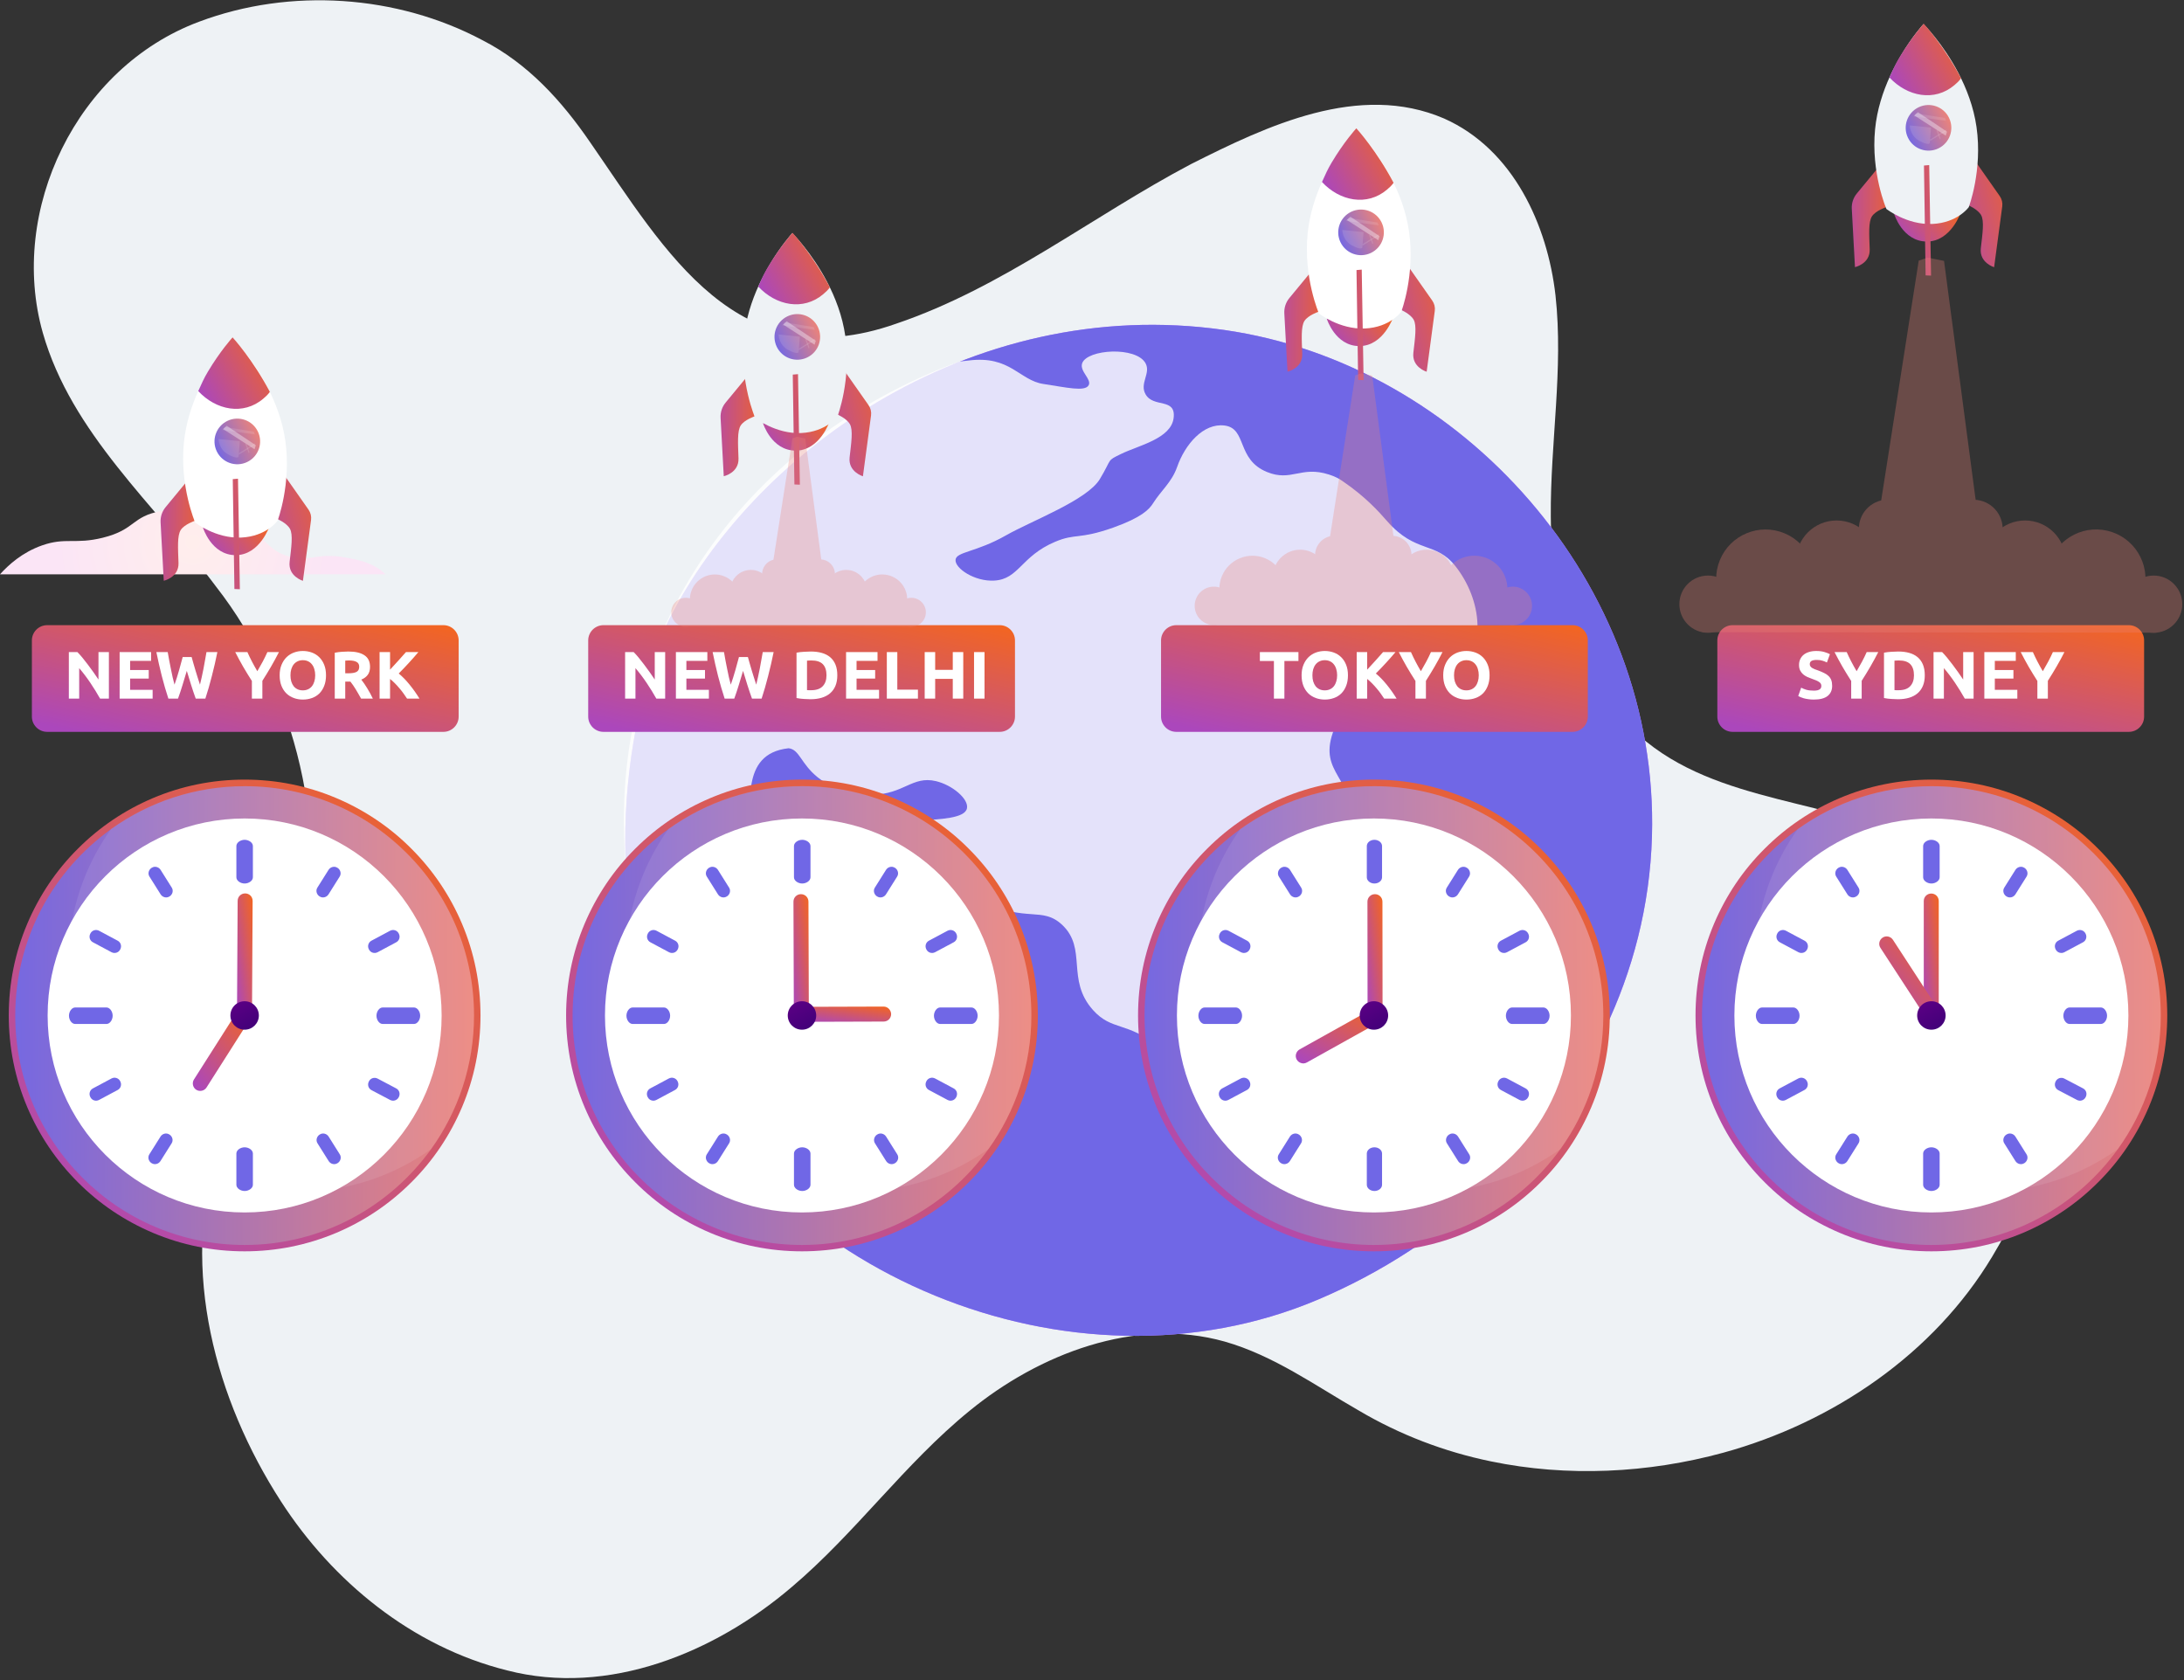 <svg width="585" height="450" viewBox="0 0 585 450" fill="none" xmlns="http://www.w3.org/2000/svg">
<rect x="0" y="0" width="585" height="450" fill="#333333" stroke="none"/>
<path d="M11.456 89.11C19.152 116.135 41.479 135.149 57.883 157.135C79.139 184.326 89.128 224.379 80.256 257.908C75.348 275.765 64.035 291.06 58.121 308.591C48.31 340.197 57.654 374.926 75.268 402.157C89.096 423.568 110.345 441.053 135.807 447.404C162.996 454.448 191.5 442.642 212.009 425.134C229.19 410.61 242.261 392.084 259.681 377.899C278.21 362.721 304.066 352.589 328.046 359.334C341.243 363.098 352.35 371.166 364.032 377.848C374.91 384.268 386.877 388.857 399.33 391.418C419.794 395.665 441.441 394.613 461.604 389.101C491.1 380.983 518.014 362.585 533.602 336.614C544.915 317.866 553.335 294.2 549.656 272.591C546.039 253.493 533.362 236.215 515.828 226.801C491.547 213.752 460.148 215.787 439.002 196.981C422.286 182.412 415.509 159.927 415.392 138.382C415.234 118.617 418.826 98.889 416.652 79.124C414.511 60.287 405.352 40 386.827 31.75C364.054 21.945 339.381 33.685 318.927 43.998C292.544 57.936 268.609 77.04 240.001 86.714C197.441 101.689 178.363 67.382 158.064 38.097C150.474 27.019 141.398 16.988 129.201 10.751C106.392 -1.383 77.793 -3.377 53.342 5.812C20.48 18.037 2.203 56.422 11.456 89.11Z" fill="#EEF2F5"/>
<path d="M327.971 88.389C293.813 83.49 261.492 91.927 234.921 107.746C210.358 122.374 190.761 143.296 179.262 165.85C174.362 175.444 156.433 226.132 177.492 276.99C203.995 340.98 287.043 376.088 353.113 348.056C369.41 341.15 386.115 330.774 400.642 316.486C423.845 293.592 441.4 261.478 442.489 224.023C444.462 156.087 391.388 97.472 327.971 88.389Z" fill="#C085FF"/>
<path d="M327.971 88.389C293.813 83.49 261.492 91.927 234.921 107.746C210.358 122.374 190.761 143.296 179.262 165.85C174.362 175.444 156.433 226.132 177.492 276.99C203.995 340.98 287.043 376.088 353.113 348.056C369.41 341.15 386.115 330.774 400.642 316.486C423.845 293.592 441.4 261.478 442.489 224.023C444.462 156.087 391.388 97.472 327.971 88.389Z" fill="#7067E6"/>
<g opacity="0.9">
<path opacity="0.9" d="M256.866 96.86C257.75 96.758 258.635 96.656 259.519 96.553C270.61 95.159 273.06 101.894 279.49 102.847C285.614 103.766 290.615 104.99 291.602 103.187C292.486 101.588 289.118 99.445 289.867 97.302C291.194 93.526 304.326 92.709 306.844 97.302C308.307 99.989 305.177 102.677 306.844 105.603C308.953 109.345 315.043 106.419 314.363 111.964C313.682 117.509 304.938 119.312 300.277 121.591C296.297 123.531 297.998 122.68 294.596 128.327C291.194 133.974 276.326 139.485 269.454 143.398C261.458 147.956 256.117 147.752 255.947 149.963C255.777 152.243 261.084 155.815 266.324 155.508C272.924 155.134 273.434 149.011 282.586 145.133C288.132 142.785 288.914 144.588 298.168 141.323C305.789 138.601 307.83 136.458 308.885 134.757C310.926 131.491 313.852 129.178 315.281 125.129C317.425 118.972 322.358 113.291 327.971 113.971C334.095 114.72 331.101 123.054 339.369 126.422C345.935 129.11 348.452 124.687 355.971 127.103C357.468 127.579 358.625 128.157 359.578 128.838C365.634 132.954 369.274 136.968 371.553 139.588C379.276 148.398 384.584 144.894 389.891 151.698C396.661 160.339 399.111 174.015 388.836 183.2C378.562 192.385 366.586 177.893 359.101 191.637C351.617 205.38 360.428 206.571 361.823 216.436C363.116 225.656 364.885 229.126 360.428 240.862C355.971 252.565 359.952 264.505 360.258 275.663C360.564 286.72 366.96 289.101 364.919 296.449C363.048 303.321 355.427 308.628 348.316 309.444C337.225 310.703 328.005 300.94 322.358 294.918C315.757 287.876 316.778 285.461 310.416 280.392C301.842 273.52 297.828 276.174 292.759 270.527C285.478 262.362 291.33 254.061 284.457 247.666C279.116 242.733 274.999 247.156 263.16 241.44C256.9 238.413 257.41 236.882 248.088 231.575C239.14 226.472 234.819 230.01 233.969 223.785C233.118 217.559 257.954 221.845 259.009 216.504C259.519 214.021 255.13 210.279 250.708 209.224C244.345 207.728 242.1 212.762 233.561 212.864C231.519 212.898 224.579 212.66 219.033 208.204C214.508 204.564 214.168 200.754 211.242 200.413C197.633 201.91 202.192 216.743 199.811 222.22C197.804 226.88 195.626 226.336 194.095 230.52C192.326 235.419 193.823 240.216 195.15 244.536C197.804 253.211 201.682 255.796 200.355 258.042C198.722 260.729 190.795 260.933 186.848 256.987C182.119 252.258 186.678 244.978 182.187 238.277C179.67 234.535 174.805 230.963 170.246 231.541C169.497 231.643 168.204 231.983 167.592 232.255C167.422 230.248 167.354 228.241 167.252 226.234C164.258 162.38 205.39 115.808 256.866 96.86Z" fill="white"/>
</g>
<path d="M92.199 149.27C84.919 148.045 83.762 150.29 78.421 149.27C71.854 148.011 72.024 144.303 63.927 140.085C63.927 140.085 63.145 139.642 62.158 139.2C53.38 135.152 43.82 136.785 43.276 136.853C35.077 138.35 36.438 141.82 27.524 144.031C20.107 145.868 17.623 143.861 11.295 146.072C5.954 147.943 2.279 151.311 0 153.828H103.256C100.058 150.665 95.67 149.848 92.199 149.27Z" fill="url(#paint0_radial)"/>
<path d="M214.814 335.163C206.275 335.163 198.008 333.496 190.217 330.196C182.698 326.998 175.927 322.474 170.144 316.657C164.326 310.839 159.801 304.103 156.603 296.585C153.303 288.795 151.636 280.528 151.636 271.99C151.636 263.451 153.303 255.184 156.603 247.394C159.801 239.876 164.326 233.106 170.144 227.323C175.961 221.505 182.698 216.981 190.217 213.783C198.008 210.483 206.275 208.816 214.814 208.816C223.354 208.816 231.621 210.483 239.412 213.783C246.931 216.981 253.701 221.505 259.485 227.323C265.303 233.14 269.828 239.876 273.026 247.394C276.326 255.184 277.993 263.451 277.993 271.99C277.993 280.528 276.326 288.795 273.026 296.585C269.828 304.103 265.303 310.873 259.485 316.657C253.667 322.474 246.931 326.998 239.412 330.196C231.621 333.496 223.354 335.163 214.814 335.163Z" fill="url(#paint1_linear)"/>
<path d="M276.258 271.99C276.258 285.325 272.005 297.674 264.793 307.744C253.633 323.29 235.398 333.462 214.814 333.462C180.895 333.462 153.371 305.941 153.371 272.024C153.371 251.408 163.509 233.174 179.091 222.05C189.162 214.838 201.512 210.585 214.848 210.585C248.768 210.551 276.258 238.039 276.258 271.99Z" fill="url(#paint2_linear)"/>
<path opacity="0.3" d="M276.258 271.99C276.258 285.325 272.005 297.674 264.793 307.743C254.722 314.922 242.406 319.174 229.07 319.174C195.15 319.174 167.626 291.653 167.626 257.736C167.626 244.4 171.879 232.051 179.091 221.982C189.162 214.77 201.512 210.517 214.848 210.517C248.768 210.551 276.258 238.039 276.258 271.99Z" fill="white" fill-opacity="0.3"/>
<path d="M214.814 324.753C243.957 324.753 267.582 301.13 267.582 271.99C267.582 242.849 243.957 219.226 214.814 219.226C185.671 219.226 162.046 242.849 162.046 271.99C162.046 301.13 185.671 324.753 214.814 324.753Z" fill="white"/>
<path d="M217.094 234.977C217.094 235.895 216.005 236.644 214.882 236.644C213.76 236.644 212.671 235.895 212.671 234.977V226.608C212.671 225.69 213.76 224.941 214.882 224.941C216.005 224.941 217.094 225.69 217.094 226.608V234.977Z" fill="#7067E6"/>
<path d="M217.094 317.337C217.094 318.255 216.005 319.004 214.882 319.004C213.76 319.004 212.671 318.255 212.671 317.337V308.968C212.671 308.05 213.76 307.301 214.882 307.301C216.005 307.301 217.094 308.05 217.094 308.968V317.337Z" fill="#7067E6"/>
<path d="M251.83 274.269C250.912 274.269 250.163 273.18 250.163 272.058C250.163 270.935 250.912 269.846 251.83 269.846H260.2C261.118 269.846 261.867 270.935 261.867 272.058C261.867 273.18 261.118 274.269 260.2 274.269H251.83Z" fill="#7067E6"/>
<path d="M169.463 274.269C168.545 274.269 167.796 273.18 167.796 272.058C167.796 270.935 168.545 269.846 169.463 269.846H177.833C178.751 269.846 179.5 270.935 179.5 272.058C179.5 273.18 178.751 274.269 177.833 274.269H169.463Z" fill="#7067E6"/>
<path d="M237.303 239.569C236.793 240.352 235.738 240.624 234.955 240.114L234.887 240.08C234.105 239.569 233.833 238.515 234.343 237.732L237.337 232.97C237.847 232.187 238.902 231.915 239.684 232.425L239.752 232.459C240.535 232.97 240.807 234.024 240.297 234.807L237.303 239.569Z" fill="#7067E6"/>
<path d="M192.292 311.009C191.782 311.792 190.727 312.064 189.944 311.554L189.876 311.52C189.094 311.009 188.822 309.955 189.332 309.172L192.326 304.41C192.836 303.627 193.891 303.355 194.673 303.865L194.741 303.899C195.524 304.41 195.796 305.464 195.286 306.247L192.292 311.009Z" fill="#7067E6"/>
<path d="M250.469 255.048C249.619 255.49 248.598 255.184 248.156 254.334L248.122 254.266C247.68 253.415 247.986 252.395 248.836 251.952L253.803 249.299C254.654 248.857 255.675 249.163 256.117 250.013L256.151 250.081C256.593 250.932 256.287 251.952 255.437 252.395L250.469 255.048Z" fill="#7067E6"/>
<path d="M175.825 294.612C174.975 295.054 173.954 294.748 173.512 293.898L173.478 293.83C173.035 292.979 173.342 291.959 174.192 291.516L179.159 288.863C180.01 288.421 181.031 288.727 181.473 289.577L181.507 289.645C181.949 290.496 181.643 291.516 180.792 291.959L175.825 294.612Z" fill="#7067E6"/>
<path d="M192.326 239.569C192.836 240.352 193.891 240.624 194.673 240.114L194.741 240.08C195.524 239.569 195.796 238.515 195.286 237.732L192.292 232.97C191.782 232.187 190.727 231.915 189.944 232.425L189.876 232.459C189.094 232.97 188.822 234.024 189.332 234.807L192.326 239.569Z" fill="#7067E6"/>
<path d="M237.371 311.009C237.881 311.792 238.936 312.064 239.718 311.554L239.786 311.52C240.569 311.009 240.841 309.955 240.331 309.172L237.337 304.41C236.826 303.627 235.772 303.355 234.989 303.865L234.921 303.899C234.139 304.41 233.867 305.464 234.377 306.247L237.371 311.009Z" fill="#7067E6"/>
<path d="M179.193 255.048C180.044 255.49 181.065 255.184 181.507 254.334L181.541 254.266C181.983 253.415 181.677 252.395 180.826 251.952L175.859 249.299C175.009 248.857 173.988 249.163 173.546 250.013L173.512 250.081C173.069 250.932 173.376 251.952 174.226 252.395L179.193 255.048Z" fill="#7067E6"/>
<path d="M253.803 294.612C254.654 295.054 255.674 294.748 256.117 293.898L256.151 293.83C256.593 292.979 256.287 291.959 255.436 291.516L250.469 288.863C249.619 288.421 248.598 288.727 248.156 289.577L248.122 289.645C247.679 290.496 247.985 291.516 248.836 291.959L253.803 294.612Z" fill="#7067E6"/>
<path d="M216.652 271.445C216.652 272.568 215.767 273.452 214.644 273.452C213.522 273.452 212.637 272.568 212.637 271.445L212.535 241.509C212.535 240.386 213.419 239.501 214.542 239.501C215.665 239.501 216.549 240.386 216.549 241.509L216.652 271.445Z" fill="url(#paint3_linear)"/>
<path d="M236.69 269.608L214.746 269.676C213.624 269.676 212.739 270.561 212.739 271.683C212.739 272.806 213.624 273.69 214.746 273.69L236.69 273.622C237.813 273.622 238.698 272.738 238.698 271.615C238.664 270.527 237.779 269.608 236.69 269.608Z" fill="url(#paint4_linear)"/>
<path d="M214.814 275.8C216.919 275.8 218.625 274.094 218.625 271.99C218.625 269.885 216.919 268.179 214.814 268.179C212.71 268.179 211.004 269.885 211.004 271.99C211.004 274.094 212.71 275.8 214.814 275.8Z" fill="url(#paint5_linear)"/>
<path d="M65.526 335.163C56.987 335.163 48.719 333.496 40.928 330.196C33.41 326.998 26.639 322.474 20.856 316.656C15.038 310.839 10.513 304.103 7.315 296.585C4.015 288.795 2.348 280.528 2.348 271.99C2.348 263.451 4.015 255.184 7.315 247.394C10.513 239.876 15.038 233.106 20.856 227.323C26.673 221.505 33.41 216.981 40.928 213.783C48.719 210.483 56.987 208.816 65.526 208.816C74.066 208.816 82.333 210.483 90.124 213.783C97.643 216.981 104.413 221.505 110.197 227.323C116.015 233.14 120.54 239.876 123.738 247.394C127.038 255.184 128.705 263.451 128.705 271.99C128.705 280.528 127.038 288.795 123.738 296.585C120.54 304.103 116.015 310.873 110.197 316.656C104.379 322.474 97.643 326.998 90.124 330.196C82.299 333.496 74.032 335.163 65.526 335.163Z" fill="url(#paint6_linear)"/>
<path d="M126.97 271.99C126.97 285.325 122.717 297.674 115.504 307.744C104.345 323.29 86.11 333.462 65.526 333.462C31.607 333.462 4.083 305.941 4.083 272.024C4.083 251.408 14.221 233.174 29.803 222.05C39.874 214.838 52.224 210.585 65.56 210.585C99.446 210.551 126.97 238.039 126.97 271.99Z" fill="url(#paint7_linear)"/>
<path opacity="0.3" d="M126.97 271.99C126.97 285.325 122.717 297.674 115.505 307.744C105.434 314.956 93.084 319.208 79.748 319.208C45.828 319.208 18.304 291.687 18.304 257.77C18.304 244.434 22.557 232.085 29.769 222.016C39.84 214.804 52.19 210.551 65.526 210.551C99.446 210.551 126.97 238.039 126.97 271.99Z" fill="white" fill-opacity="0.3"/>
<path d="M65.526 324.753C94.669 324.753 118.294 301.13 118.294 271.99C118.294 242.849 94.669 219.226 65.526 219.226C36.383 219.226 12.758 242.849 12.758 271.99C12.758 301.13 36.383 324.753 65.526 324.753Z" fill="white"/>
<path d="M67.738 234.977C67.738 235.895 66.649 236.644 65.526 236.644C64.404 236.644 63.315 235.895 63.315 234.977V226.608C63.315 225.69 64.404 224.941 65.526 224.941C66.649 224.941 67.738 225.69 67.738 226.608V234.977Z" fill="#7067E6"/>
<path d="M67.738 317.337C67.738 318.255 66.649 319.004 65.526 319.004C64.404 319.004 63.315 318.255 63.315 317.337V308.968C63.315 308.05 64.404 307.301 65.526 307.301C66.649 307.301 67.738 308.05 67.738 308.968V317.337Z" fill="#7067E6"/>
<path d="M102.508 274.269C101.59 274.269 100.841 273.18 100.841 272.058C100.841 270.935 101.59 269.846 102.508 269.846H110.878C111.796 269.846 112.545 270.935 112.545 272.058C112.545 273.18 111.796 274.269 110.878 274.269H102.508Z" fill="#7067E6"/>
<path d="M20.141 274.269C19.223 274.269 18.474 273.18 18.474 272.058C18.474 270.935 19.223 269.846 20.141 269.846H28.511C29.429 269.846 30.178 270.935 30.178 272.058C30.178 273.18 29.429 274.269 28.511 274.269H20.141Z" fill="#7067E6"/>
<path d="M87.981 239.569C87.471 240.352 86.416 240.624 85.633 240.114L85.565 240.08C84.783 239.569 84.511 238.515 85.021 237.732L88.015 232.97C88.525 232.187 89.58 231.915 90.362 232.425L90.43 232.459C91.213 232.97 91.485 234.024 90.975 234.807L87.981 239.569Z" fill="#7067E6"/>
<path d="M42.97 311.009C42.46 311.792 41.405 312.064 40.622 311.554L40.554 311.52C39.772 311.009 39.5 309.955 40.01 309.172L43.004 304.41C43.514 303.627 44.569 303.355 45.351 303.865L45.419 303.899C46.202 304.41 46.474 305.464 45.964 306.247L42.97 311.009Z" fill="#7067E6"/>
<path d="M101.147 255.048C100.297 255.49 99.276 255.184 98.834 254.334L98.8 254.266C98.358 253.415 98.664 252.395 99.514 251.952L104.481 249.299C105.332 248.857 106.353 249.163 106.795 250.013L106.829 250.081C107.271 250.932 106.965 251.952 106.114 252.395L101.147 255.048Z" fill="#7067E6"/>
<path d="M26.537 294.612C25.687 295.054 24.666 294.748 24.224 293.898L24.19 293.83C23.747 292.979 24.054 291.959 24.904 291.516L29.871 288.863C30.722 288.421 31.742 288.727 32.185 289.577L32.219 289.645C32.661 290.496 32.355 291.516 31.504 291.959L26.537 294.612Z" fill="#7067E6"/>
<path d="M43.038 239.569C43.548 240.352 44.603 240.624 45.385 240.114L45.453 240.08C46.236 239.569 46.508 238.515 45.998 237.732L43.004 232.97C42.493 232.187 41.439 231.915 40.656 232.425L40.588 232.459C39.806 232.97 39.534 234.024 40.044 234.807L43.038 239.569Z" fill="#7067E6"/>
<path d="M88.049 311.009C88.559 311.792 89.614 312.064 90.396 311.554L90.464 311.52C91.247 311.009 91.519 309.955 91.009 309.172L88.015 304.41C87.504 303.627 86.45 303.355 85.667 303.865L85.599 303.899C84.817 304.41 84.545 305.464 85.055 306.247L88.049 311.009Z" fill="#7067E6"/>
<path d="M29.871 255.048C30.722 255.49 31.742 255.184 32.185 254.334L32.219 254.266C32.661 253.415 32.355 252.395 31.504 251.952L26.537 249.299C25.687 248.857 24.666 249.163 24.224 250.013L24.19 250.081C23.747 250.932 24.054 251.952 24.904 252.395L29.871 255.048Z" fill="#7067E6"/>
<path d="M104.481 294.612C105.332 295.054 106.353 294.748 106.795 293.898L106.829 293.83C107.271 292.979 106.965 291.959 106.114 291.516L101.147 288.897C100.297 288.455 99.276 288.761 98.834 289.611L98.8 289.679C98.358 290.53 98.664 291.55 99.514 291.993L104.481 294.612Z" fill="#7067E6"/>
<path d="M63.485 271.241C63.485 272.364 64.37 273.248 65.492 273.248C66.615 273.248 67.5 272.364 67.5 271.241L67.67 241.304C67.67 240.182 66.785 239.297 65.662 239.297C64.54 239.297 63.655 240.182 63.655 241.304L63.485 271.241Z" fill="url(#paint8_linear)"/>
<path d="M66.479 270.016C65.561 269.438 64.302 269.71 63.723 270.629L51.952 289.135C51.373 290.054 51.645 291.312 52.564 291.891C53.483 292.469 54.742 292.197 55.32 291.278L67.091 272.772C67.704 271.853 67.432 270.629 66.479 270.016Z" fill="url(#paint9_linear)"/>
<path d="M65.526 275.8C67.631 275.8 69.337 274.094 69.337 271.99C69.337 269.885 67.631 268.179 65.526 268.179C63.422 268.179 61.716 269.885 61.716 271.99C61.716 274.094 63.422 275.8 65.526 275.8Z" fill="url(#paint10_linear)"/>
<path d="M517.337 335.163C508.798 335.163 500.531 333.496 492.74 330.196C485.221 326.998 478.45 322.474 472.667 316.657C466.849 310.839 462.324 304.103 459.126 296.585C455.826 288.795 454.159 280.528 454.159 271.99C454.159 263.451 455.826 255.184 459.126 247.394C462.324 239.876 466.849 233.106 472.667 227.323C478.484 221.505 485.221 216.981 492.74 213.783C500.531 210.483 508.798 208.816 517.337 208.816C525.877 208.816 534.144 210.483 541.935 213.783C549.454 216.981 556.224 221.505 562.008 227.323C567.826 233.14 572.351 239.876 575.549 247.394C578.849 255.184 580.516 263.451 580.516 271.99C580.516 280.528 578.849 288.795 575.549 296.585C572.351 304.103 567.826 310.873 562.008 316.657C556.19 322.474 549.454 326.998 541.935 330.196C534.144 333.496 525.877 335.163 517.337 335.163Z" fill="url(#paint11_linear)"/>
<path d="M578.781 271.99C578.781 285.325 574.528 297.674 567.316 307.744C556.156 323.29 537.921 333.462 517.337 333.462C483.418 333.462 455.894 305.941 455.894 272.024C455.894 251.408 466.032 233.174 481.614 222.05C491.685 214.838 504.035 210.585 517.371 210.585C551.257 210.551 578.781 238.039 578.781 271.99Z" fill="url(#paint12_linear)"/>
<path opacity="0.3" d="M578.781 271.99C578.781 285.325 574.528 297.674 567.316 307.744C557.245 314.956 544.895 319.208 531.559 319.208C497.639 319.208 470.115 291.687 470.115 257.77C470.115 244.434 474.368 232.085 481.58 222.016C491.651 214.804 504.001 210.551 517.337 210.551C551.257 210.551 578.781 238.039 578.781 271.99Z" fill="white" fill-opacity="0.3"/>
<path d="M517.337 324.753C546.48 324.753 570.105 301.13 570.105 271.99C570.105 242.849 546.48 219.226 517.337 219.226C488.194 219.226 464.569 242.849 464.569 271.99C464.569 301.13 488.194 324.753 517.337 324.753Z" fill="white"/>
<path d="M519.549 234.977C519.549 235.895 518.46 236.644 517.337 236.644C516.215 236.644 515.126 235.895 515.126 234.977V226.608C515.126 225.69 516.215 224.941 517.337 224.941C518.46 224.941 519.549 225.69 519.549 226.608V234.977Z" fill="#7067E6"/>
<path d="M519.549 317.337C519.549 318.255 518.46 319.004 517.337 319.004C516.215 319.004 515.126 318.255 515.126 317.337V308.968C515.126 308.05 516.215 307.301 517.337 307.301C518.46 307.301 519.549 308.05 519.549 308.968V317.337Z" fill="#7067E6"/>
<path d="M554.353 274.269C553.435 274.269 552.686 273.18 552.686 272.058C552.686 270.935 553.435 269.846 554.353 269.846H562.722C563.641 269.846 564.39 270.935 564.39 272.058C564.39 273.18 563.641 274.269 562.722 274.269H554.353Z" fill="#7067E6"/>
<path d="M471.986 274.269C471.068 274.269 470.319 273.18 470.319 272.058C470.319 270.935 471.068 269.846 471.986 269.846H480.356C481.274 269.846 482.023 270.935 482.023 272.058C482.023 273.18 481.274 274.269 480.356 274.269H471.986Z" fill="#7067E6"/>
<path d="M539.826 239.569C539.316 240.352 538.261 240.624 537.478 240.114L537.41 240.08C536.628 239.569 536.356 238.515 536.866 237.732L539.86 232.97C540.37 232.187 541.425 231.915 542.207 232.425L542.275 232.459C543.058 232.97 543.33 234.024 542.82 234.807L539.826 239.569Z" fill="#7067E6"/>
<path d="M494.815 311.009C494.304 311.792 493.25 312.064 492.467 311.554L492.399 311.52C491.617 311.009 491.344 309.955 491.855 309.172L494.849 304.41C495.359 303.627 496.414 303.355 497.196 303.865L497.264 303.899C498.047 304.41 498.319 305.464 497.809 306.247L494.815 311.009Z" fill="#7067E6"/>
<path d="M552.958 255.048C552.108 255.49 551.087 255.184 550.645 254.334L550.611 254.266C550.169 253.415 550.475 252.395 551.325 251.952L556.293 249.299C557.143 248.857 558.164 249.163 558.606 250.013L558.64 250.081C559.082 250.932 558.776 251.952 557.926 252.395L552.958 255.048Z" fill="#7067E6"/>
<path d="M478.348 294.612C477.498 295.054 476.477 294.748 476.035 293.898L476.001 293.83C475.558 292.979 475.865 291.959 476.715 291.516L481.682 288.863C482.533 288.421 483.554 288.727 483.996 289.577L484.03 289.645C484.472 290.496 484.166 291.516 483.315 291.959L478.348 294.612Z" fill="#7067E6"/>
<path d="M494.849 239.569C495.359 240.352 496.414 240.624 497.196 240.114L497.264 240.08C498.047 239.569 498.319 238.515 497.809 237.732L494.815 232.97C494.304 232.187 493.25 231.915 492.467 232.425L492.399 232.459C491.617 232.97 491.345 234.024 491.855 234.807L494.849 239.569Z" fill="#7067E6"/>
<path d="M539.86 311.009C540.37 311.792 541.425 312.064 542.207 311.554L542.275 311.52C543.058 311.009 543.33 309.955 542.82 309.172L539.826 304.41C539.315 303.627 538.261 303.355 537.478 303.865L537.41 303.899C536.628 304.41 536.355 305.464 536.866 306.247L539.86 311.009Z" fill="#7067E6"/>
<path d="M481.716 255.048C482.567 255.49 483.588 255.184 484.03 254.334L484.064 254.266C484.506 253.415 484.2 252.395 483.349 251.952L478.382 249.299C477.532 248.857 476.511 249.163 476.069 250.013L476.035 250.081C475.592 250.932 475.899 251.952 476.749 252.395L481.716 255.048Z" fill="#7067E6"/>
<path d="M556.327 294.612C557.177 295.054 558.198 294.748 558.64 293.898L558.674 293.83C559.116 292.979 558.81 291.959 557.96 291.516L552.958 288.897C552.108 288.455 551.087 288.761 550.645 289.611L550.611 289.679C550.169 290.53 550.475 291.55 551.325 291.993L556.327 294.612Z" fill="#7067E6"/>
<path d="M515.296 271.275C515.296 272.398 516.18 273.282 517.303 273.282C518.426 273.282 519.31 272.398 519.31 271.275V241.338C519.31 240.216 518.426 239.331 517.303 239.331C516.18 239.331 515.296 240.216 515.296 241.338V271.275Z" fill="url(#paint13_linear)"/>
<path d="M515.67 272.262C516.283 273.18 517.507 273.452 518.426 272.84C519.345 272.228 519.617 271.003 519.004 270.084L507.029 251.714C506.416 250.796 505.191 250.524 504.273 251.136C503.354 251.748 503.082 252.973 503.694 253.891L515.67 272.262Z" fill="url(#paint14_linear)"/>
<path d="M517.337 275.8C519.442 275.8 521.148 274.094 521.148 271.99C521.148 269.885 519.442 268.179 517.337 268.179C515.233 268.179 513.527 269.885 513.527 271.99C513.527 274.094 515.233 275.8 517.337 275.8Z" fill="url(#paint15_linear)"/>
<path d="M368.015 335.163C359.476 335.163 351.208 333.496 343.417 330.196C335.898 326.998 329.128 322.474 323.344 316.657C317.527 310.839 313.002 304.103 309.804 296.585C306.504 288.795 304.836 280.528 304.836 271.99C304.836 263.451 306.504 255.184 309.804 247.394C313.002 239.876 317.527 233.106 323.344 227.323C329.162 221.505 335.898 216.981 343.417 213.783C351.208 210.483 359.476 208.816 368.015 208.816C376.555 208.816 384.822 210.483 392.613 213.783C400.132 216.981 406.902 221.505 412.686 227.323C418.504 233.14 423.029 239.876 426.227 247.394C429.527 255.184 431.194 263.451 431.194 271.99C431.194 280.528 429.527 288.795 426.227 296.585C423.029 304.103 418.504 310.873 412.686 316.657C406.868 322.474 400.132 326.998 392.613 330.196C384.822 333.496 376.555 335.163 368.015 335.163Z" fill="url(#paint16_linear)"/>
<path d="M429.459 271.99C429.459 285.325 425.206 297.674 417.993 307.744C406.834 323.29 388.598 333.462 368.015 333.462C334.095 333.462 306.572 305.941 306.572 272.024C306.572 251.408 316.71 233.174 332.292 222.05C342.363 214.838 354.713 210.585 368.049 210.585C401.969 210.551 429.459 238.039 429.459 271.99Z" fill="url(#paint17_linear)"/>
<path opacity="0.3" d="M429.459 271.99C429.459 285.325 425.206 297.674 417.993 307.744C407.923 314.956 395.573 319.208 382.236 319.208C348.317 319.208 320.793 291.687 320.793 257.77C320.793 244.434 325.046 232.085 332.258 222.016C342.329 214.804 354.679 210.551 368.015 210.551C401.969 210.551 429.459 238.039 429.459 271.99Z" fill="white" fill-opacity="0.3"/>
<path d="M368.015 324.753C397.158 324.753 420.783 301.13 420.783 271.99C420.783 242.849 397.158 219.226 368.015 219.226C338.872 219.226 315.247 242.849 315.247 271.99C315.247 301.13 338.872 324.753 368.015 324.753Z" fill="white"/>
<path d="M370.193 234.977C370.193 235.895 369.274 236.644 368.151 236.644C367.028 236.644 366.11 235.895 366.11 234.977V226.608C366.11 225.69 367.028 224.941 368.151 224.941C369.274 224.941 370.193 225.69 370.193 226.608V234.977Z" fill="#7067E6"/>
<path d="M370.193 317.337C370.193 318.255 369.274 319.004 368.151 319.004C367.028 319.004 366.11 318.255 366.11 317.337V308.968C366.11 308.05 367.028 307.301 368.151 307.301C369.274 307.301 370.193 308.05 370.193 308.968V317.337Z" fill="#7067E6"/>
<path d="M405.031 274.269C404.112 274.269 403.364 273.18 403.364 272.058C403.364 270.935 404.112 269.846 405.031 269.846H413.4C414.319 269.846 415.067 270.935 415.067 272.058C415.067 273.18 414.319 274.269 413.4 274.269H405.031Z" fill="#7067E6"/>
<path d="M322.664 274.269C321.745 274.269 320.997 273.18 320.997 272.058C320.997 270.935 321.745 269.846 322.664 269.846H331.033C331.952 269.846 332.7 270.935 332.7 272.058C332.7 273.18 331.952 274.269 331.033 274.269H322.664Z" fill="#7067E6"/>
<path d="M390.504 239.569C389.993 240.352 388.939 240.624 388.156 240.114L388.088 240.08C387.305 239.569 387.033 238.515 387.544 237.732L390.538 232.97C391.048 232.187 392.103 231.915 392.885 232.425L392.953 232.459C393.736 232.97 394.008 234.024 393.497 234.807L390.504 239.569Z" fill="#7067E6"/>
<path d="M345.493 311.009C344.982 311.792 343.928 312.064 343.145 311.554L343.077 311.52C342.295 311.009 342.022 309.955 342.533 309.172L345.527 304.41C346.037 303.627 347.092 303.355 347.874 303.865L347.942 303.899C348.725 304.41 348.997 305.464 348.487 306.247L345.493 311.009Z" fill="#7067E6"/>
<path d="M403.67 255.048C402.82 255.49 401.799 255.184 401.357 254.334L401.323 254.266C400.881 253.415 401.187 252.395 402.037 251.952L407.004 249.299C407.855 248.857 408.876 249.163 409.318 250.013L409.352 250.081C409.794 250.932 409.488 251.952 408.638 252.395L403.67 255.048Z" fill="#7067E6"/>
<path d="M329.026 294.612C328.176 295.054 327.155 294.748 326.713 293.898L326.679 293.83C326.236 292.979 326.543 291.959 327.393 291.516L332.36 288.863C333.211 288.421 334.232 288.727 334.674 289.577L334.708 289.645C335.15 290.496 334.844 291.516 333.993 291.959L329.026 294.612Z" fill="#7067E6"/>
<path d="M345.561 239.569C346.071 240.352 347.126 240.624 347.908 240.114L347.976 240.08C348.759 239.569 349.031 238.515 348.521 237.732L345.527 232.97C345.016 232.187 343.962 231.915 343.179 232.425L343.111 232.459C342.329 232.97 342.057 234.024 342.567 234.807L345.561 239.569Z" fill="#7067E6"/>
<path d="M390.572 311.009C391.082 311.792 392.137 312.064 392.919 311.554L392.987 311.52C393.77 311.009 394.042 309.955 393.532 309.172L390.538 304.41C390.028 303.627 388.973 303.355 388.19 303.865L388.122 303.899C387.34 304.41 387.068 305.464 387.578 306.247L390.572 311.009Z" fill="#7067E6"/>
<path d="M332.394 255.048C333.245 255.49 334.265 255.184 334.708 254.334L334.742 254.266C335.184 253.415 334.878 252.395 334.027 251.952L329.06 249.299C328.21 248.857 327.189 249.163 326.747 250.013L326.713 250.081C326.27 250.932 326.577 251.952 327.427 252.395L332.394 255.048Z" fill="#7067E6"/>
<path d="M407.004 294.612C407.855 295.054 408.876 294.748 409.318 293.898L409.352 293.83C409.794 292.979 409.488 291.959 408.637 291.516L403.67 288.863C402.82 288.421 401.799 288.727 401.357 289.577L401.323 289.645C400.88 290.496 401.187 291.516 402.037 291.959L407.004 294.612Z" fill="#7067E6"/>
<path d="M366.314 271.445C366.314 272.568 367.199 273.452 368.321 273.452C369.444 273.452 370.329 272.568 370.329 271.445L370.295 241.509C370.295 240.386 369.41 239.501 368.287 239.501C367.165 239.501 366.28 240.386 366.28 241.509L366.314 271.445Z" fill="url(#paint18_linear)"/>
<path d="M369.989 271.173C369.444 270.221 368.219 269.846 367.267 270.391L348.112 281.073C347.16 281.617 346.785 282.842 347.33 283.794C347.874 284.747 349.099 285.121 350.052 284.577L369.206 273.895C370.193 273.35 370.533 272.126 369.989 271.173Z" fill="url(#paint19_linear)"/>
<path d="M368.015 275.8C370.12 275.8 371.826 274.094 371.826 271.99C371.826 269.885 370.12 268.179 368.015 268.179C365.911 268.179 364.205 269.885 364.205 271.99C364.205 274.094 365.911 275.8 368.015 275.8Z" fill="url(#paint20_linear)"/>
<path d="M122.853 191.943C122.853 194.188 121.016 196.025 118.771 196.025H12.622C10.377 196.025 8.54 194.188 8.54 191.943V171.531C8.54 169.286 10.377 167.449 12.622 167.449H118.771C121.016 167.449 122.853 169.286 122.853 171.531V191.943Z" fill="url(#paint21_linear)"/>
<path d="M271.869 191.943C271.869 194.188 270.032 196.025 267.786 196.025H161.638C159.393 196.025 157.555 194.188 157.555 191.943V171.531C157.555 169.286 159.393 167.449 161.638 167.449H267.786C270.032 167.449 271.869 169.286 271.869 171.531V191.943Z" fill="url(#paint22_linear)"/>
<path d="M425.308 191.943C425.308 194.188 423.471 196.025 421.225 196.025H315.077C312.832 196.025 310.994 194.188 310.994 191.943V171.531C310.994 169.286 312.832 167.449 315.077 167.449H421.225C423.471 167.449 425.308 169.286 425.308 171.531V191.943Z" fill="url(#paint23_linear)"/>
<path d="M574.314 191.943C574.314 194.188 572.476 196.025 570.231 196.025H464.083C461.837 196.025 460 194.188 460 191.943V171.531C460 169.286 461.837 167.449 464.083 167.449H570.231C572.476 167.449 574.314 169.286 574.314 171.531V191.943Z" fill="url(#paint24_linear)"/>
<path d="M26.81 187.125C26.006 185.697 25.136 184.287 24.2 182.895C23.264 181.503 22.268 180.189 21.212 178.953V187.125H18.44V174.651H20.726C21.122 175.047 21.56 175.533 22.04 176.109C22.52 176.685 23.006 177.303 23.498 177.963C24.002 178.611 24.5 179.289 24.992 179.997C25.484 180.693 25.946 181.365 26.378 182.013V174.651H29.168V187.125H26.81ZM32.045 187.125V174.651H40.469V177.009H34.853V179.457H39.84V181.761H34.853V184.767H40.883V187.125H32.045ZM51.331 175.983C51.475 176.475 51.632 177.033 51.8 177.657C51.98 178.269 52.166 178.905 52.358 179.565C52.562 180.225 52.766 180.885 52.969 181.545C53.173 182.205 53.371 182.817 53.563 183.381C53.719 182.769 53.876 182.103 54.032 181.383C54.2 180.663 54.355 179.919 54.499 179.151C54.644 178.383 54.782 177.621 54.913 176.865C55.057 176.097 55.19 175.359 55.309 174.651H58.225C57.806 176.739 57.319 178.857 56.767 181.005C56.227 183.153 55.639 185.193 55.004 187.125H52.429C52.01 185.973 51.602 184.767 51.206 183.507C50.809 182.235 50.419 180.963 50.035 179.691C49.651 180.963 49.267 182.235 48.883 183.507C48.499 184.767 48.097 185.973 47.678 187.125H45.103C44.468 185.193 43.873 183.153 43.322 181.005C42.782 178.857 42.301 176.739 41.882 174.651H44.923C45.044 175.359 45.175 176.097 45.319 176.865C45.464 177.621 45.614 178.383 45.77 179.151C45.925 179.919 46.081 180.663 46.237 181.383C46.406 182.103 46.574 182.769 46.742 183.381C46.958 182.793 47.167 182.169 47.371 181.509C47.575 180.849 47.773 180.189 47.965 179.529C48.157 178.869 48.331 178.233 48.487 177.621C48.656 177.009 48.806 176.463 48.938 175.983H51.331ZM68.926 179.781C69.43 178.929 69.91 178.077 70.366 177.225C70.822 176.373 71.242 175.515 71.626 174.651H74.722C74.038 175.995 73.33 177.297 72.598 178.557C71.866 179.817 71.092 181.083 70.276 182.355V187.125H67.468V182.391C66.652 181.119 65.872 179.847 65.128 178.575C64.396 177.303 63.688 175.995 63.004 174.651H66.262C66.646 175.515 67.06 176.373 67.504 177.225C67.948 178.077 68.422 178.929 68.926 179.781ZM77.804 180.879C77.804 181.491 77.876 182.043 78.02 182.535C78.176 183.027 78.392 183.453 78.668 183.813C78.956 184.161 79.304 184.431 79.712 184.623C80.12 184.815 80.588 184.911 81.116 184.911C81.632 184.911 82.094 184.815 82.502 184.623C82.922 184.431 83.27 184.161 83.546 183.813C83.834 183.453 84.05 183.027 84.194 182.535C84.35 182.043 84.428 181.491 84.428 180.879C84.428 180.267 84.35 179.715 84.194 179.223C84.05 178.719 83.834 178.293 83.546 177.945C83.27 177.585 82.922 177.309 82.502 177.117C82.094 176.925 81.632 176.829 81.116 176.829C80.588 176.829 80.12 176.931 79.712 177.135C79.304 177.327 78.956 177.603 78.668 177.963C78.392 178.311 78.176 178.737 78.02 179.241C77.876 179.733 77.804 180.279 77.804 180.879ZM87.326 180.879C87.326 181.947 87.164 182.889 86.84 183.705C86.528 184.509 86.096 185.187 85.544 185.739C84.992 186.279 84.332 186.687 83.564 186.963C82.808 187.239 81.992 187.377 81.116 187.377C80.264 187.377 79.46 187.239 78.704 186.963C77.948 186.687 77.288 186.279 76.724 185.739C76.16 185.187 75.716 184.509 75.392 183.705C75.068 182.889 74.906 181.947 74.906 180.879C74.906 179.811 75.074 178.875 75.41 178.071C75.746 177.255 76.196 176.571 76.76 176.019C77.336 175.467 77.996 175.053 78.74 174.777C79.496 174.501 80.288 174.363 81.116 174.363C81.968 174.363 82.772 174.501 83.528 174.777C84.284 175.053 84.944 175.467 85.508 176.019C86.072 176.571 86.516 177.255 86.84 178.071C87.164 178.875 87.326 179.811 87.326 180.879ZM93.321 174.507C95.193 174.507 96.627 174.843 97.623 175.515C98.619 176.175 99.117 177.207 99.117 178.611C99.117 179.487 98.913 180.201 98.505 180.753C98.109 181.293 97.533 181.719 96.777 182.031C97.029 182.343 97.293 182.703 97.569 183.111C97.845 183.507 98.115 183.927 98.379 184.371C98.655 184.803 98.919 185.259 99.171 185.739C99.423 186.207 99.657 186.669 99.873 187.125H96.723C96.495 186.717 96.261 186.303 96.021 185.883C95.793 185.463 95.553 185.055 95.301 184.659C95.061 184.263 94.821 183.891 94.581 183.543C94.341 183.183 94.101 182.859 93.861 182.571H92.475V187.125H89.667V174.831C90.279 174.711 90.909 174.627 91.557 174.579C92.217 174.531 92.805 174.507 93.321 174.507ZM93.483 176.901C93.279 176.901 93.093 176.907 92.925 176.919C92.769 176.931 92.619 176.943 92.475 176.955V180.339H93.267C94.323 180.339 95.079 180.207 95.535 179.943C95.991 179.679 96.219 179.229 96.219 178.593C96.219 177.981 95.985 177.549 95.517 177.297C95.061 177.033 94.383 176.901 93.483 176.901ZM109.034 187.125C108.782 186.717 108.482 186.279 108.134 185.811C107.798 185.331 107.426 184.857 107.018 184.389C106.622 183.909 106.208 183.453 105.776 183.021C105.344 182.577 104.912 182.187 104.48 181.851V187.125H101.672V174.651H104.48V179.367C105.212 178.599 105.944 177.801 106.676 176.973C107.42 176.133 108.11 175.359 108.746 174.651H112.076C111.224 175.659 110.366 176.631 109.502 177.567C108.65 178.503 107.75 179.445 106.802 180.393C107.798 181.221 108.758 182.205 109.682 183.345C110.618 184.485 111.512 185.745 112.364 187.125H109.034Z" fill="white"/>
<path d="M175.81 187.125C175.006 185.697 174.136 184.287 173.2 182.895C172.264 181.503 171.268 180.189 170.212 178.953V187.125H167.44V174.651H169.726C170.122 175.047 170.56 175.533 171.04 176.109C171.52 176.685 172.006 177.303 172.498 177.963C173.002 178.611 173.5 179.289 173.992 179.997C174.484 180.693 174.946 181.365 175.378 182.013V174.651H178.168V187.125H175.81ZM181.045 187.125V174.651H189.469V177.009H183.853V179.457H188.839V181.761H183.853V184.767H189.883V187.125H181.045ZM200.331 175.983C200.475 176.475 200.631 177.033 200.799 177.657C200.979 178.269 201.165 178.905 201.357 179.565C201.561 180.225 201.765 180.885 201.969 181.545C202.173 182.205 202.371 182.817 202.563 183.381C202.719 182.769 202.875 182.103 203.031 181.383C203.199 180.663 203.355 179.919 203.499 179.151C203.643 178.383 203.781 177.621 203.913 176.865C204.057 176.097 204.189 175.359 204.309 174.651H207.225C206.805 176.739 206.319 178.857 205.767 181.005C205.227 183.153 204.639 185.193 204.003 187.125H201.429C201.009 185.973 200.601 184.767 200.205 183.507C199.809 182.235 199.419 180.963 199.035 179.691C198.651 180.963 198.267 182.235 197.883 183.507C197.499 184.767 197.097 185.973 196.677 187.125H194.103C193.467 185.193 192.873 183.153 192.321 181.005C191.781 178.857 191.301 176.739 190.881 174.651H193.923C194.043 175.359 194.175 176.097 194.319 176.865C194.463 177.621 194.613 178.383 194.769 179.151C194.925 179.919 195.081 180.663 195.237 181.383C195.405 182.103 195.573 182.769 195.741 183.381C195.957 182.793 196.167 182.169 196.371 181.509C196.575 180.849 196.773 180.189 196.965 179.529C197.157 178.869 197.331 178.233 197.487 177.621C197.655 177.009 197.805 176.463 197.937 175.983H200.331ZM216.162 184.839C216.294 184.851 216.444 184.863 216.612 184.875C216.792 184.875 217.002 184.875 217.242 184.875C218.646 184.875 219.684 184.521 220.356 183.813C221.04 183.105 221.382 182.127 221.382 180.879C221.382 179.571 221.058 178.581 220.41 177.909C219.762 177.237 218.736 176.901 217.332 176.901C217.14 176.901 216.942 176.907 216.738 176.919C216.534 176.919 216.342 176.931 216.162 176.955V184.839ZM224.28 180.879C224.28 181.959 224.112 182.901 223.776 183.705C223.44 184.509 222.96 185.175 222.336 185.703C221.724 186.231 220.974 186.627 220.086 186.891C219.198 187.155 218.202 187.287 217.098 187.287C216.594 187.287 216.006 187.263 215.334 187.215C214.662 187.179 214.002 187.095 213.354 186.963V174.813C214.002 174.693 214.674 174.615 215.37 174.579C216.078 174.531 216.684 174.507 217.188 174.507C218.256 174.507 219.222 174.627 220.086 174.867C220.962 175.107 221.712 175.485 222.336 176.001C222.96 176.517 223.44 177.177 223.776 177.981C224.112 178.785 224.28 179.751 224.28 180.879ZM226.626 187.125V174.651H235.05V177.009H229.434V179.457H234.42V181.761H229.434V184.767H235.464V187.125H226.626ZM245.876 184.713V187.125H237.542V174.651H240.35V184.713H245.876ZM255.208 174.651H258.016V187.125H255.208V181.833H250.492V187.125H247.684V174.651H250.492V179.421H255.208V174.651ZM260.903 174.651H263.711V187.125H260.903V174.651Z" fill="white"/>
<path d="M347.797 174.651V177.045H344.035V187.125H341.227V177.045H337.465V174.651H347.797ZM351.538 180.879C351.538 181.491 351.61 182.043 351.754 182.535C351.91 183.027 352.126 183.453 352.402 183.813C352.69 184.161 353.038 184.431 353.446 184.623C353.854 184.815 354.322 184.911 354.85 184.911C355.366 184.911 355.828 184.815 356.236 184.623C356.656 184.431 357.004 184.161 357.28 183.813C357.568 183.453 357.784 183.027 357.928 182.535C358.084 182.043 358.162 181.491 358.162 180.879C358.162 180.267 358.084 179.715 357.928 179.223C357.784 178.719 357.568 178.293 357.28 177.945C357.004 177.585 356.656 177.309 356.236 177.117C355.828 176.925 355.366 176.829 354.85 176.829C354.322 176.829 353.854 176.931 353.446 177.135C353.038 177.327 352.69 177.603 352.402 177.963C352.126 178.311 351.91 178.737 351.754 179.241C351.61 179.733 351.538 180.279 351.538 180.879ZM361.06 180.879C361.06 181.947 360.898 182.889 360.574 183.705C360.262 184.509 359.83 185.187 359.278 185.739C358.726 186.279 358.066 186.687 357.298 186.963C356.542 187.239 355.726 187.377 354.85 187.377C353.998 187.377 353.194 187.239 352.438 186.963C351.682 186.687 351.022 186.279 350.458 185.739C349.894 185.187 349.45 184.509 349.126 183.705C348.802 182.889 348.64 181.947 348.64 180.879C348.64 179.811 348.808 178.875 349.144 178.071C349.48 177.255 349.93 176.571 350.494 176.019C351.07 175.467 351.73 175.053 352.474 174.777C353.23 174.501 354.022 174.363 354.85 174.363C355.702 174.363 356.506 174.501 357.262 174.777C358.018 175.053 358.678 175.467 359.242 176.019C359.806 176.571 360.25 177.255 360.574 178.071C360.898 178.875 361.06 179.811 361.06 180.879ZM370.763 187.125C370.511 186.717 370.211 186.279 369.863 185.811C369.527 185.331 369.155 184.857 368.747 184.389C368.351 183.909 367.937 183.453 367.505 183.021C367.073 182.577 366.641 182.187 366.209 181.851V187.125H363.401V174.651H366.209V179.367C366.941 178.599 367.673 177.801 368.405 176.973C369.149 176.133 369.839 175.359 370.475 174.651H373.805C372.953 175.659 372.095 176.631 371.231 177.567C370.379 178.503 369.479 179.445 368.531 180.393C369.527 181.221 370.487 182.205 371.411 183.345C372.347 184.485 373.241 185.745 374.093 187.125H370.763ZM380.594 179.781C381.098 178.929 381.578 178.077 382.034 177.225C382.49 176.373 382.91 175.515 383.294 174.651H386.39C385.706 175.995 384.998 177.297 384.266 178.557C383.534 179.817 382.76 181.083 381.944 182.355V187.125H379.136V182.391C378.32 181.119 377.54 179.847 376.796 178.575C376.064 177.303 375.356 175.995 374.672 174.651H377.93C378.314 175.515 378.728 176.373 379.172 177.225C379.616 178.077 380.09 178.929 380.594 179.781ZM389.472 180.879C389.472 181.491 389.544 182.043 389.688 182.535C389.844 183.027 390.06 183.453 390.336 183.813C390.624 184.161 390.972 184.431 391.38 184.623C391.788 184.815 392.256 184.911 392.784 184.911C393.3 184.911 393.762 184.815 394.17 184.623C394.59 184.431 394.938 184.161 395.214 183.813C395.502 183.453 395.718 183.027 395.862 182.535C396.018 182.043 396.096 181.491 396.096 180.879C396.096 180.267 396.018 179.715 395.862 179.223C395.718 178.719 395.502 178.293 395.214 177.945C394.938 177.585 394.59 177.309 394.17 177.117C393.762 176.925 393.3 176.829 392.784 176.829C392.256 176.829 391.788 176.931 391.38 177.135C390.972 177.327 390.624 177.603 390.336 177.963C390.06 178.311 389.844 178.737 389.688 179.241C389.544 179.733 389.472 180.279 389.472 180.879ZM398.994 180.879C398.994 181.947 398.832 182.889 398.508 183.705C398.196 184.509 397.764 185.187 397.212 185.739C396.66 186.279 396 186.687 395.232 186.963C394.476 187.239 393.66 187.377 392.784 187.377C391.932 187.377 391.128 187.239 390.372 186.963C389.616 186.687 388.956 186.279 388.392 185.739C387.828 185.187 387.384 184.509 387.06 183.705C386.736 182.889 386.574 181.947 386.574 180.879C386.574 179.811 386.742 178.875 387.078 178.071C387.414 177.255 387.864 176.571 388.428 176.019C389.004 175.467 389.664 175.053 390.408 174.777C391.164 174.501 391.956 174.363 392.784 174.363C393.636 174.363 394.44 174.501 395.196 174.777C395.952 175.053 396.612 175.467 397.176 176.019C397.74 176.571 398.184 177.255 398.508 178.071C398.832 178.875 398.994 179.811 398.994 180.879Z" fill="white"/>
<path d="M485.842 184.983C486.238 184.983 486.562 184.953 486.814 184.893C487.078 184.821 487.288 184.731 487.444 184.623C487.6 184.503 487.708 184.365 487.768 184.209C487.828 184.053 487.858 183.879 487.858 183.687C487.858 183.279 487.666 182.943 487.282 182.679C486.898 182.403 486.238 182.109 485.302 181.797C484.894 181.653 484.486 181.491 484.078 181.311C483.67 181.119 483.304 180.885 482.98 180.609C482.656 180.321 482.392 179.979 482.188 179.583C481.984 179.175 481.882 178.683 481.882 178.107C481.882 177.531 481.99 177.015 482.206 176.559C482.422 176.091 482.728 175.695 483.124 175.371C483.52 175.047 484 174.801 484.564 174.633C485.128 174.453 485.764 174.363 486.472 174.363C487.312 174.363 488.038 174.453 488.65 174.633C489.262 174.813 489.766 175.011 490.162 175.227L489.352 177.441C489.004 177.261 488.614 177.105 488.182 176.973C487.762 176.829 487.252 176.757 486.652 176.757C485.98 176.757 485.494 176.853 485.194 177.045C484.906 177.225 484.762 177.507 484.762 177.891C484.762 178.119 484.816 178.311 484.924 178.467C485.032 178.623 485.182 178.767 485.374 178.899C485.578 179.019 485.806 179.133 486.058 179.241C486.322 179.337 486.61 179.439 486.922 179.547C487.57 179.787 488.134 180.027 488.614 180.267C489.094 180.495 489.49 180.765 489.802 181.077C490.126 181.389 490.366 181.755 490.522 182.175C490.678 182.595 490.756 183.105 490.756 183.705C490.756 184.869 490.348 185.775 489.532 186.423C488.716 187.059 487.486 187.377 485.842 187.377C485.29 187.377 484.792 187.341 484.348 187.269C483.904 187.209 483.508 187.131 483.16 187.035C482.824 186.939 482.53 186.837 482.278 186.729C482.038 186.621 481.834 186.519 481.666 186.423L482.458 184.191C482.83 184.395 483.286 184.581 483.826 184.749C484.378 184.905 485.05 184.983 485.842 184.983ZM497.313 179.781C497.817 178.929 498.297 178.077 498.753 177.225C499.209 176.373 499.629 175.515 500.013 174.651H503.109C502.425 175.995 501.717 177.297 500.985 178.557C500.253 179.817 499.479 181.083 498.663 182.355V187.125H495.855V182.391C495.039 181.119 494.259 179.847 493.515 178.575C492.783 177.303 492.075 175.995 491.391 174.651H494.649C495.033 175.515 495.447 176.373 495.891 177.225C496.335 178.077 496.809 178.929 497.313 179.781ZM507.449 184.839C507.581 184.851 507.731 184.863 507.899 184.875C508.079 184.875 508.289 184.875 508.529 184.875C509.933 184.875 510.971 184.521 511.643 183.813C512.327 183.105 512.669 182.127 512.669 180.879C512.669 179.571 512.345 178.581 511.697 177.909C511.049 177.237 510.023 176.901 508.619 176.901C508.427 176.901 508.229 176.907 508.025 176.919C507.821 176.919 507.629 176.931 507.449 176.955V184.839ZM515.567 180.879C515.567 181.959 515.399 182.901 515.063 183.705C514.727 184.509 514.247 185.175 513.623 185.703C513.011 186.231 512.261 186.627 511.373 186.891C510.485 187.155 509.489 187.287 508.385 187.287C507.881 187.287 507.293 187.263 506.621 187.215C505.949 187.179 505.289 187.095 504.641 186.963V174.813C505.289 174.693 505.961 174.615 506.657 174.579C507.365 174.531 507.971 174.507 508.475 174.507C509.543 174.507 510.509 174.627 511.373 174.867C512.249 175.107 512.999 175.485 513.623 176.001C514.247 176.517 514.727 177.177 515.063 177.981C515.399 178.785 515.567 179.751 515.567 180.879ZM526.283 187.125C525.479 185.697 524.609 184.287 523.673 182.895C522.737 181.503 521.741 180.189 520.685 178.953V187.125H517.913V174.651H520.199C520.595 175.047 521.033 175.533 521.513 176.109C521.993 176.685 522.479 177.303 522.971 177.963C523.475 178.611 523.973 179.289 524.465 179.997C524.957 180.693 525.419 181.365 525.851 182.013V174.651H528.641V187.125H526.283ZM531.518 187.125V174.651H539.942V177.009H534.326V179.457H539.312V181.761H534.326V184.767H540.356V187.125H531.518ZM547.182 179.781C547.686 178.929 548.166 178.077 548.622 177.225C549.078 176.373 549.498 175.515 549.882 174.651H552.978C552.294 175.995 551.586 177.297 550.854 178.557C550.122 179.817 549.348 181.083 548.532 182.355V187.125H545.724V182.391C544.908 181.119 544.128 179.847 543.384 178.575C542.652 177.303 541.944 175.995 541.26 174.651H544.518C544.902 175.515 545.316 176.373 545.76 177.225C546.204 178.077 546.678 178.929 547.182 179.781Z" fill="white"/>
<path d="M75.344 126.111L82.64 136.509C83.206 137.315 83.447 138.304 83.316 139.279L81.139 155.572C81.139 155.572 77.141 154.37 77.578 150.501C78.016 146.633 78.54 143.211 77.659 141.629C76.778 140.047 74.144 138.934 74.144 138.934L75.344 126.111Z" fill="url(#paint25_linear)"/>
<path d="M51.951 126.64L44.361 135.832C43.415 136.978 42.934 138.439 43.015 139.923L43.866 155.556C43.866 155.556 47.945 154.671 47.813 150.78C47.682 146.889 47.426 143.437 48.428 141.929C49.429 140.421 52.143 139.516 52.143 139.516L51.951 126.64Z" fill="url(#paint26_linear)"/>
<path d="M72.233 140.843C72.233 140.843 69.631 148.68 63.13 148.694C56.63 148.709 54.367 141.327 54.367 141.327L72.233 140.843Z" fill="url(#paint27_linear)"/>
<path d="M64.587 143.986C57.8 144.29 52.282 139.968 52.282 139.968C52.282 139.968 48.113 130.328 49.253 118.621C49.761 113.402 51.353 108.549 53.258 104.392C54.138 102.479 55.119 100.614 56.198 98.806C59.214 93.747 62.076 90.59 62.221 90.434L62.228 90.427L62.227 90.443C62.406 90.623 67.425 95.677 71.515 103.451C73.72 107.633 75.654 112.602 76.425 118.028C78.082 129.672 74.346 139.484 74.346 139.484C74.346 139.484 71.374 143.681 64.587 143.986Z" fill="white"/>
<path d="M66.209 123.748C69.252 122.288 70.536 118.638 69.077 115.595C67.618 112.551 63.967 111.267 60.924 112.726C57.88 114.186 56.596 117.836 58.056 120.879C59.515 123.923 63.165 125.207 66.209 123.748Z" fill="url(#paint28_linear)"/>
<path d="M70.532 106.778C65.171 111.343 57.838 109.861 53.1 104.742C54.126 102.498 54.584 101.407 55.675 99.571C58.99 94.005 62.136 90.539 62.296 90.367L62.304 90.359L62.303 90.376C62.504 90.576 67.789 96.425 72.286 104.97C71.717 105.726 71.285 106.136 70.532 106.778Z" fill="url(#paint29_linear)"/>
<path d="M62.349 128.336L62.788 157.76L64.248 157.824L63.75 128.217L62.349 128.336Z" fill="url(#paint30_linear)"/>
<g opacity="0.61">
<path opacity="0.2" d="M63.903 122.326L64.237 118.175L58.546 117.591C58.546 117.591 58.57 120.35 61.115 121.72C63.659 123.09 63.903 122.326 63.903 122.326Z" fill="white"/>
<path opacity="0.2" d="M60.281 114.38L67.978 115.601L68.27 116.352L59.543 115.158L60.281 114.38Z" fill="white"/>
<path opacity="0.2" d="M66.826 121.129L66 118.83L65.71 118.941L66.597 121.325L66.826 121.129Z" fill="white"/>
<path opacity="0.2" d="M68.266 119.102L64.007 121.765L63.979 121.386L68.408 118.676L68.266 119.102Z" fill="white"/>
</g>
<path opacity="0.36" d="M68.525 119.269L60.721 114.045L59.765 114.924L68.18 120.333L68.525 119.269Z" fill="white"/>
<path d="M225.344 98.111L232.64 108.509C233.206 109.315 233.447 110.304 233.316 111.279L231.139 127.572C231.139 127.572 227.141 126.37 227.578 122.501C228.016 118.633 228.54 115.211 227.659 113.629C226.778 112.047 224.144 110.934 224.144 110.934L225.344 98.111Z" fill="url(#paint31_linear)"/>
<path d="M201.951 98.64L194.361 107.832C193.415 108.978 192.934 110.439 193.015 111.923L193.866 127.556C193.866 127.556 197.945 126.671 197.813 122.78C197.682 118.889 197.426 115.437 198.428 113.929C199.43 112.421 202.143 111.516 202.143 111.516L201.951 98.64Z" fill="url(#paint32_linear)"/>
<path d="M222.233 112.843C222.233 112.843 219.631 120.68 213.13 120.694C206.63 120.709 204.367 113.327 204.367 113.327L222.233 112.843Z" fill="url(#paint33_linear)"/>
<path d="M214.587 115.986C207.8 116.29 202.282 111.968 202.282 111.968C202.282 111.968 198.113 102.328 199.253 90.621C199.761 85.402 201.353 80.549 203.258 76.392C204.138 74.479 205.119 72.615 206.198 70.806C209.214 65.747 212.076 62.59 212.221 62.434L212.228 62.428L212.227 62.443C212.406 62.623 217.425 67.677 221.515 75.451C223.72 79.633 225.654 84.602 226.425 90.028C228.082 101.672 224.346 111.484 224.346 111.484C224.346 111.484 221.374 115.681 214.587 115.986Z" fill="#EEF2F5"/>
<path d="M216.209 95.748C219.252 94.288 220.536 90.638 219.077 87.595C217.618 84.551 213.967 83.267 210.924 84.726C207.88 86.186 206.596 89.836 208.056 92.879C209.515 95.923 213.165 97.207 216.209 95.748Z" fill="url(#paint34_linear)"/>
<path d="M220.532 78.778C215.172 83.343 207.838 81.861 203.1 76.742C204.126 74.498 204.584 73.407 205.675 71.571C208.99 66.005 212.136 62.539 212.296 62.367L212.304 62.359L212.302 62.376C212.504 62.576 217.789 68.425 222.286 76.97C221.717 77.725 221.285 78.136 220.532 78.778Z" fill="url(#paint35_linear)"/>
<path d="M212.349 100.336L212.788 129.76L214.248 129.824L213.75 100.217L212.349 100.336Z" fill="url(#paint36_linear)"/>
<g opacity="0.61">
<path opacity="0.2" d="M213.903 94.326L214.237 90.175L208.546 89.591C208.546 89.591 208.57 92.35 211.115 93.72C213.659 95.09 213.903 94.326 213.903 94.326Z" fill="white"/>
<path opacity="0.2" d="M210.281 86.38L217.978 87.601L218.27 88.352L209.543 87.158L210.281 86.38Z" fill="white"/>
<path opacity="0.2" d="M216.826 93.129L216 90.83L215.71 90.941L216.597 93.325L216.826 93.129Z" fill="white"/>
<path opacity="0.2" d="M218.266 91.102L214.007 93.765L213.979 93.386L218.408 90.676L218.266 91.102Z" fill="white"/>
</g>
<path opacity="0.36" d="M218.525 91.269L210.721 86.045L209.765 86.924L218.18 92.333L218.525 91.269Z" fill="white"/>
<path d="M376.344 70.111L383.64 80.51C384.206 81.315 384.447 82.304 384.316 83.279L382.139 99.572C382.139 99.572 378.141 98.37 378.578 94.501C379.016 90.633 379.54 87.211 378.659 85.629C377.778 84.047 375.144 82.934 375.144 82.934L376.344 70.111Z" fill="url(#paint37_linear)"/>
<path d="M352.951 70.64L345.361 79.832C344.415 80.978 343.934 82.439 344.015 83.923L344.866 99.556C344.866 99.556 348.945 98.671 348.813 94.78C348.682 90.889 348.426 87.437 349.428 85.929C350.43 84.421 353.143 83.516 353.143 83.516L352.951 70.64Z" fill="url(#paint38_linear)"/>
<path d="M373.233 84.843C373.233 84.843 370.631 92.68 364.131 92.694C357.63 92.709 355.367 85.327 355.367 85.327L373.233 84.843Z" fill="url(#paint39_linear)"/>
<path d="M365.587 87.986C358.8 88.29 353.282 83.968 353.282 83.968C353.282 83.968 349.113 74.328 350.253 62.621C350.761 57.402 352.353 52.549 354.258 48.392C355.138 46.479 356.119 44.614 357.198 42.806C360.213 37.747 363.076 34.59 363.221 34.434L363.228 34.428L363.227 34.443C363.406 34.623 368.425 39.677 372.515 47.451C374.72 51.633 376.653 56.602 377.425 62.028C379.081 73.672 375.346 83.484 375.346 83.484C375.346 83.484 372.374 87.681 365.587 87.986Z" fill="white"/>
<path d="M367.209 67.748C370.252 66.288 371.536 62.638 370.077 59.595C368.618 56.551 364.967 55.267 361.924 56.726C358.88 58.186 357.596 61.836 359.056 64.879C360.515 67.923 364.165 69.207 367.209 67.748Z" fill="url(#paint40_linear)"/>
<path d="M371.532 50.778C366.172 55.343 358.838 53.861 354.1 48.742C355.127 46.498 355.584 45.407 356.675 43.571C359.991 38.005 363.136 34.539 363.296 34.367L363.304 34.359L363.303 34.376C363.504 34.576 368.789 40.425 373.286 48.97C372.717 49.725 372.285 50.136 371.532 50.778Z" fill="url(#paint41_linear)"/>
<path d="M363.349 72.336L363.788 101.76L365.248 101.824L364.75 72.217L363.349 72.336Z" fill="url(#paint42_linear)"/>
<g opacity="0.61">
<path opacity="0.2" d="M364.902 66.326L365.237 62.175L359.545 61.591C359.545 61.591 359.57 64.35 362.114 65.72C364.659 67.09 364.902 66.326 364.902 66.326Z" fill="white"/>
<path opacity="0.2" d="M361.281 58.38L368.978 59.601L369.269 60.352L360.543 59.158L361.281 58.38Z" fill="white"/>
<path opacity="0.2" d="M367.826 65.129L367 62.83L366.709 62.941L367.597 65.325L367.826 65.129Z" fill="white"/>
<path opacity="0.2" d="M369.266 63.102L365.007 65.765L364.978 65.386L369.408 62.676L369.266 63.102Z" fill="white"/>
</g>
<path opacity="0.36" d="M369.525 63.269L361.721 58.045L360.765 58.924L369.18 64.333L369.525 63.269Z" fill="white"/>
<path d="M528.344 42.111L535.64 52.51C536.206 53.315 536.447 54.304 536.316 55.279L534.139 71.572C534.139 71.572 530.141 70.37 530.578 66.501C531.016 62.633 531.54 59.211 530.659 57.629C529.778 56.047 527.144 54.934 527.144 54.934L528.344 42.111Z" fill="url(#paint43_linear)"/>
<path d="M504.951 42.64L497.361 51.832C496.415 52.978 495.934 54.439 496.015 55.923L496.866 71.556C496.866 71.556 500.945 70.671 500.813 66.78C500.682 62.889 500.426 59.437 501.428 57.929C502.43 56.421 505.143 55.516 505.143 55.516L504.951 42.64Z" fill="url(#paint44_linear)"/>
<path d="M525.233 56.843C525.233 56.843 522.631 64.68 516.131 64.694C509.63 64.709 507.367 57.327 507.367 57.327L525.233 56.843Z" fill="url(#paint45_linear)"/>
<path d="M517.587 59.986C510.8 60.291 505.282 55.968 505.282 55.968C505.282 55.968 501.113 46.328 502.253 34.621C502.761 29.402 504.353 24.549 506.258 20.392C507.138 18.479 508.119 16.614 509.198 14.806C512.213 9.747 515.076 6.59 515.221 6.435L515.228 6.427L515.227 6.443C515.406 6.623 520.425 11.677 524.515 19.451C526.72 23.633 528.653 28.602 529.425 34.028C531.081 45.672 527.346 55.484 527.346 55.484C527.346 55.484 524.374 59.681 517.587 59.986Z" fill="#EEF2F5"/>
<path d="M519.209 39.748C522.252 38.288 523.536 34.638 522.077 31.595C520.618 28.551 516.967 27.267 513.924 28.726C510.88 30.186 509.596 33.836 511.056 36.88C512.515 39.923 516.165 41.207 519.209 39.748Z" fill="url(#paint46_linear)"/>
<path d="M523.532 22.778C518.172 27.343 510.838 25.861 506.1 20.742C507.127 18.497 507.584 17.407 508.675 15.571C511.991 10.005 515.136 6.539 515.296 6.367L515.304 6.359L515.303 6.376C515.504 6.576 520.789 12.425 525.286 20.97C524.717 21.726 524.285 22.136 523.532 22.778Z" fill="url(#paint47_linear)"/>
<path d="M515.349 44.336L515.788 73.76L517.248 73.824L516.75 44.217L515.349 44.336Z" fill="url(#paint48_linear)"/>
<g opacity="0.61">
<path opacity="0.2" d="M516.902 38.327L517.237 34.175L511.545 33.591C511.545 33.591 511.57 36.35 514.114 37.72C516.659 39.09 516.902 38.327 516.902 38.327Z" fill="white"/>
<path opacity="0.2" d="M513.281 30.38L520.978 31.601L521.269 32.352L512.543 31.158L513.281 30.38Z" fill="white"/>
<path opacity="0.2" d="M519.826 37.129L519 34.83L518.709 34.941L519.597 37.325L519.826 37.129Z" fill="white"/>
<path opacity="0.2" d="M521.266 35.102L517.007 37.765L516.978 37.386L521.408 34.676L521.266 35.102Z" fill="white"/>
</g>
<path opacity="0.36" d="M521.525 35.269L513.721 30.045L512.765 30.924L521.18 36.333L521.525 35.269Z" fill="white"/>
<g opacity="0.3">
<path d="M215.692 117.445L213.463 117L212.259 117.407L205.915 157.947L213.447 157.928H213.528L220.929 157.018L215.692 117.445Z" fill="#EB837A"/>
<path d="M244.476 167.862L182.901 167.797L190.046 159.987L208.931 152.956L219.145 153.524L236.325 160.555L244.476 167.862Z" fill="#EB837A"/>
<path d="M223.537 154.689C224.038 152.569 222.725 150.443 220.604 149.943C218.483 149.442 216.358 150.755 215.857 152.876C215.356 154.997 216.669 157.122 218.79 157.623C220.911 158.124 223.036 156.81 223.537 154.689Z" fill="#EB837A"/>
<path d="M226.679 163.657C229.719 163.657 232.184 161.192 232.184 158.152C232.184 155.112 229.719 152.647 226.679 152.647C223.639 152.647 221.175 155.112 221.175 158.152C221.175 161.192 223.639 163.657 226.679 163.657Z" fill="#EB837A"/>
<path d="M242.832 162.09C243.681 158.494 241.454 154.891 237.859 154.042C234.263 153.193 230.659 155.42 229.81 159.016C228.961 162.611 231.188 166.215 234.784 167.064C238.38 167.913 241.983 165.686 242.832 162.09Z" fill="#EB837A"/>
<path d="M244.119 167.879C246.263 167.879 248 166.141 248 163.998C248 161.854 246.263 160.117 244.119 160.117C241.976 160.117 240.238 161.854 240.238 163.998C240.238 166.141 241.976 167.879 244.119 167.879Z" fill="#EB837A"/>
<path d="M208.993 157.605C211.114 157.104 212.428 154.979 211.927 152.858C211.426 150.738 209.301 149.424 207.18 149.925C205.059 150.426 203.746 152.551 204.247 154.672C204.747 156.793 206.873 158.106 208.993 157.605Z" fill="#EB837A"/>
<path d="M201.12 163.657C204.161 163.657 206.625 161.192 206.625 158.152C206.625 155.112 204.161 152.647 201.12 152.647C198.08 152.647 195.616 155.112 195.616 158.152C195.616 161.192 198.08 163.657 201.12 163.657Z" fill="#EB837A"/>
<path d="M197.663 163.12C199.077 159.706 197.456 155.793 194.042 154.378C190.628 152.964 186.715 154.586 185.301 157.999C183.887 161.413 185.508 165.326 188.921 166.74C192.335 168.155 196.249 166.533 197.663 163.12Z" fill="#EB837A"/>
<path d="M183.681 167.878C185.824 167.878 187.562 166.141 187.562 163.998C187.562 161.854 185.824 160.117 183.681 160.117C181.537 160.117 179.8 161.854 179.8 163.998C179.8 166.141 181.537 167.878 183.681 167.878Z" fill="#EB837A"/>
</g>
<g opacity="0.3">
<path d="M367.558 100.59L364.605 100L363.01 100.539L354.604 154.257L364.584 154.231H364.691L374.498 153.026L367.558 100.59Z" fill="#EB837A"/>
<path d="M405.699 167.395L324.109 167.309L333.577 156.959L358.6 147.643L372.134 148.396L394.898 157.712L405.699 167.395Z" fill="#EB837A"/>
<path d="M377.954 149.94C378.618 147.13 376.877 144.314 374.067 143.65C371.257 142.987 368.441 144.727 367.777 147.537C367.114 150.347 368.854 153.163 371.664 153.827C374.474 154.49 377.29 152.75 377.954 149.94Z" fill="#EB837A"/>
<path d="M382.118 161.822C386.146 161.822 389.412 158.557 389.412 154.528C389.412 150.5 386.146 147.234 382.118 147.234C378.089 147.234 374.824 150.5 374.824 154.528C374.824 158.557 378.089 161.822 382.118 161.822Z" fill="#EB837A"/>
<path d="M403.52 159.747C404.646 154.982 401.695 150.207 396.93 149.082C392.166 147.957 387.391 150.908 386.266 155.672C385.141 160.437 388.092 165.212 392.856 166.337C397.621 167.462 402.395 164.511 403.52 159.747Z" fill="#EB837A"/>
<path d="M405.226 167.416C408.066 167.416 410.368 165.114 410.368 162.274C410.368 159.434 408.066 157.132 405.226 157.132C402.386 157.132 400.084 159.434 400.084 162.274C400.084 165.114 402.386 167.416 405.226 167.416Z" fill="#EB837A"/>
<path d="M358.683 153.804C361.493 153.14 363.233 150.324 362.57 147.514C361.906 144.704 359.09 142.964 356.28 143.627C353.47 144.291 351.729 147.107 352.393 149.917C353.056 152.727 355.873 154.467 358.683 153.804Z" fill="#EB837A"/>
<path d="M348.251 161.822C352.279 161.822 355.545 158.556 355.545 154.528C355.545 150.5 352.279 147.234 348.251 147.234C344.222 147.234 340.957 150.5 340.957 154.528C340.957 158.556 344.222 161.822 348.251 161.822Z" fill="#EB837A"/>
<path d="M343.669 161.111C345.543 156.587 343.395 151.402 338.871 149.528C334.348 147.654 329.162 149.802 327.289 154.326C325.415 158.849 327.563 164.035 332.086 165.908C336.61 167.782 341.795 165.634 343.669 161.111Z" fill="#EB837A"/>
<path d="M325.142 167.416C327.982 167.416 330.285 165.114 330.285 162.274C330.285 159.434 327.982 157.131 325.142 157.131C322.302 157.131 320 159.434 320 162.274C320 165.114 322.302 167.416 325.142 167.416Z" fill="#EB837A"/>
</g>
<g opacity="0.3">
<path d="M520.723 69.879L516.321 69L513.944 69.803L501.413 149.877L516.289 149.838H516.45L531.068 148.041L520.723 69.879Z" fill="#EB837A"/>
<path d="M577.576 169.46L455.958 169.331L470.069 153.904L507.37 140.017L527.543 141.14L561.476 155.027L577.576 169.46Z" fill="#EB837A"/>
<path d="M536.219 143.441C537.208 139.252 534.614 135.055 530.425 134.066C526.236 133.077 522.039 135.671 521.05 139.859C520.061 144.048 522.654 148.246 526.843 149.235C531.032 150.224 535.23 147.63 536.219 143.441Z" fill="#EB837A"/>
<path d="M542.426 161.153C548.43 161.153 553.298 156.285 553.298 150.281C553.298 144.276 548.43 139.408 542.426 139.408C536.421 139.408 531.553 144.276 531.553 150.281C531.553 156.285 536.421 161.153 542.426 161.153Z" fill="#EB837A"/>
<path d="M574.329 158.059C576.006 150.957 571.608 143.84 564.506 142.163C557.404 140.486 550.287 144.884 548.61 151.986C546.933 159.088 551.33 166.205 558.433 167.882C565.535 169.559 572.652 165.161 574.329 158.059Z" fill="#EB837A"/>
<path d="M576.871 169.492C581.105 169.492 584.537 166.06 584.537 161.826C584.537 157.593 581.105 154.161 576.871 154.161C572.638 154.161 569.206 157.593 569.206 161.826C569.206 166.06 572.638 169.492 576.871 169.492Z" fill="#EB837A"/>
<path d="M507.493 149.201C511.682 148.211 514.276 144.014 513.287 139.825C512.298 135.636 508.1 133.042 503.911 134.031C499.722 135.02 497.128 139.218 498.117 143.407C499.107 147.596 503.304 150.19 507.493 149.201Z" fill="#EB837A"/>
<path d="M491.943 161.152C497.948 161.152 502.816 156.285 502.816 150.28C502.816 144.275 497.948 139.407 491.943 139.407C485.938 139.407 481.071 144.275 481.071 150.28C481.071 156.285 485.938 161.152 491.943 161.152Z" fill="#EB837A"/>
<path d="M485.113 160.092C487.906 153.35 484.704 145.62 477.962 142.827C471.219 140.034 463.489 143.236 460.697 149.978C457.904 156.721 461.105 164.451 467.848 167.244C474.59 170.037 482.32 166.835 485.113 160.092Z" fill="#EB837A"/>
<path d="M457.497 169.491C461.731 169.491 465.163 166.06 465.163 161.826C465.163 157.593 461.731 154.161 457.497 154.161C453.264 154.161 449.832 157.593 449.832 161.826C449.832 166.06 453.264 169.491 457.497 169.491Z" fill="#EB837A"/>
</g>
<defs>
<radialGradient id="paint0_radial" cx="0" cy="0" r="1" gradientUnits="userSpaceOnUse" gradientTransform="translate(51.636 145.158) scale(37.016 37.013)">
<stop stop-color="#FFEEEC"/>
<stop offset="1" stop-color="#FBE5F6"/>
</radialGradient>
<linearGradient id="paint1_linear" x1="263.042" y1="201.507" x2="154.503" y2="326.224" gradientUnits="userSpaceOnUse">
<stop stop-color="#F26522"/>
<stop offset="1" stop-color="#AB47BC"/>
</linearGradient>
<linearGradient id="paint2_linear" x1="147.18" y1="276.85" x2="276.089" y2="276.057" gradientUnits="userSpaceOnUse">
<stop stop-color="#7067E6"/>
<stop offset="1" stop-color="#EB837A"/>
</linearGradient>
<linearGradient id="paint3_linear" x1="216.164" y1="237.537" x2="208.116" y2="238.659" gradientUnits="userSpaceOnUse">
<stop stop-color="#F26522"/>
<stop offset="1" stop-color="#AB47BC"/>
</linearGradient>
<linearGradient id="paint4_linear" x1="235.626" y1="269.372" x2="234.675" y2="276.323" gradientUnits="userSpaceOnUse">
<stop stop-color="#F26522"/>
<stop offset="1" stop-color="#AB47BC"/>
</linearGradient>
<linearGradient id="paint5_linear" x1="219.365" y1="280.422" x2="193.683" y2="232.697" gradientUnits="userSpaceOnUse">
<stop stop-color="#320072"/>
<stop offset="1" stop-color="#D100B8"/>
</linearGradient>
<linearGradient id="paint6_linear" x1="113.754" y1="201.507" x2="5.215" y2="326.224" gradientUnits="userSpaceOnUse">
<stop stop-color="#F26522"/>
<stop offset="1" stop-color="#AB47BC"/>
</linearGradient>
<linearGradient id="paint7_linear" x1="-2.108" y1="276.85" x2="126.801" y2="276.057" gradientUnits="userSpaceOnUse">
<stop stop-color="#7067E6"/>
<stop offset="1" stop-color="#EB837A"/>
</linearGradient>
<linearGradient id="paint8_linear" x1="67.175" y1="237.333" x2="58.998" y2="238.491" gradientUnits="userSpaceOnUse">
<stop stop-color="#F26522"/>
<stop offset="1" stop-color="#AB47BC"/>
</linearGradient>
<linearGradient id="paint9_linear" x1="65.552" y1="268.412" x2="46.498" y2="283.77" gradientUnits="userSpaceOnUse">
<stop stop-color="#F26522"/>
<stop offset="1" stop-color="#AB47BC"/>
</linearGradient>
<linearGradient id="paint10_linear" x1="70.055" y1="280.422" x2="44.373" y2="232.697" gradientUnits="userSpaceOnUse">
<stop stop-color="#320072"/>
<stop offset="1" stop-color="#D100B8"/>
</linearGradient>
<linearGradient id="paint11_linear" x1="565.565" y1="201.507" x2="457.026" y2="326.224" gradientUnits="userSpaceOnUse">
<stop stop-color="#F26522"/>
<stop offset="1" stop-color="#AB47BC"/>
</linearGradient>
<linearGradient id="paint12_linear" x1="449.703" y1="276.85" x2="578.612" y2="276.057" gradientUnits="userSpaceOnUse">
<stop stop-color="#7067E6"/>
<stop offset="1" stop-color="#EB837A"/>
</linearGradient>
<linearGradient id="paint13_linear" x1="518.835" y1="237.367" x2="510.979" y2="238.435" gradientUnits="userSpaceOnUse">
<stop stop-color="#F26522"/>
<stop offset="1" stop-color="#AB47BC"/>
</linearGradient>
<linearGradient id="paint14_linear" x1="517.444" y1="249.514" x2="498.422" y2="265.119" gradientUnits="userSpaceOnUse">
<stop stop-color="#F26522"/>
<stop offset="1" stop-color="#AB47BC"/>
</linearGradient>
<linearGradient id="paint15_linear" x1="521.881" y1="280.422" x2="496.199" y2="232.697" gradientUnits="userSpaceOnUse">
<stop stop-color="#320072"/>
<stop offset="1" stop-color="#D100B8"/>
</linearGradient>
<linearGradient id="paint16_linear" x1="416.243" y1="201.507" x2="307.704" y2="326.224" gradientUnits="userSpaceOnUse">
<stop stop-color="#F26522"/>
<stop offset="1" stop-color="#AB47BC"/>
</linearGradient>
<linearGradient id="paint17_linear" x1="300.381" y1="276.85" x2="429.289" y2="276.057" gradientUnits="userSpaceOnUse">
<stop stop-color="#7067E6"/>
<stop offset="1" stop-color="#EB837A"/>
</linearGradient>
<linearGradient id="paint18_linear" x1="369.85" y1="237.537" x2="361.929" y2="238.622" gradientUnits="userSpaceOnUse">
<stop stop-color="#F26522"/>
<stop offset="1" stop-color="#AB47BC"/>
</linearGradient>
<linearGradient id="paint19_linear" x1="367.506" y1="269.289" x2="356.727" y2="288.823" gradientUnits="userSpaceOnUse">
<stop stop-color="#F26522"/>
<stop offset="1" stop-color="#AB47BC"/>
</linearGradient>
<linearGradient id="paint20_linear" x1="372.571" y1="280.422" x2="346.888" y2="232.697" gradientUnits="userSpaceOnUse">
<stop stop-color="#320072"/>
<stop offset="1" stop-color="#D100B8"/>
</linearGradient>
<linearGradient id="paint21_linear" x1="109.328" y1="165.796" x2="99.03" y2="213.127" gradientUnits="userSpaceOnUse">
<stop stop-color="#F26522"/>
<stop offset="1" stop-color="#AB47BC"/>
</linearGradient>
<linearGradient id="paint22_linear" x1="258.343" y1="165.796" x2="248.045" y2="213.127" gradientUnits="userSpaceOnUse">
<stop stop-color="#F26522"/>
<stop offset="1" stop-color="#AB47BC"/>
</linearGradient>
<linearGradient id="paint23_linear" x1="411.782" y1="165.796" x2="401.484" y2="213.127" gradientUnits="userSpaceOnUse">
<stop stop-color="#F26522"/>
<stop offset="1" stop-color="#AB47BC"/>
</linearGradient>
<linearGradient id="paint24_linear" x1="560.788" y1="165.796" x2="550.49" y2="213.127" gradientUnits="userSpaceOnUse">
<stop stop-color="#F26522"/>
<stop offset="1" stop-color="#AB47BC"/>
</linearGradient>
<linearGradient id="paint25_linear" x1="88.519" y1="129.159" x2="64.186" y2="135.55" gradientUnits="userSpaceOnUse">
<stop stop-color="#F26522"/>
<stop offset="1" stop-color="#AB47BC"/>
</linearGradient>
<linearGradient id="paint26_linear" x1="55.732" y1="126.132" x2="38.9" y2="125.99" gradientUnits="userSpaceOnUse">
<stop stop-color="#F26522"/>
<stop offset="1" stop-color="#AB47BC"/>
</linearGradient>
<linearGradient id="paint27_linear" x1="70.579" y1="139.594" x2="58.19" y2="150.377" gradientUnits="userSpaceOnUse">
<stop stop-color="#F26522"/>
<stop offset="1" stop-color="#AB47BC"/>
</linearGradient>
<linearGradient id="paint28_linear" x1="57.708" y1="121.579" x2="69.235" y2="115.964" gradientUnits="userSpaceOnUse">
<stop stop-color="#7067E6"/>
<stop offset="1" stop-color="#EB837A"/>
</linearGradient>
<linearGradient id="paint29_linear" x1="74.086" y1="93.373" x2="53.154" y2="105.062" gradientUnits="userSpaceOnUse">
<stop stop-color="#F26522"/>
<stop offset="1" stop-color="#AB47BC"/>
</linearGradient>
<linearGradient id="paint30_linear" x1="72.71" y1="129.641" x2="51.952" y2="131.779" gradientUnits="userSpaceOnUse">
<stop stop-color="#F26522"/>
<stop offset="1" stop-color="#AB47BC"/>
</linearGradient>
<linearGradient id="paint31_linear" x1="238.519" y1="101.159" x2="214.186" y2="107.55" gradientUnits="userSpaceOnUse">
<stop stop-color="#F26522"/>
<stop offset="1" stop-color="#AB47BC"/>
</linearGradient>
<linearGradient id="paint32_linear" x1="205.732" y1="98.132" x2="188.9" y2="97.99" gradientUnits="userSpaceOnUse">
<stop stop-color="#F26522"/>
<stop offset="1" stop-color="#AB47BC"/>
</linearGradient>
<linearGradient id="paint33_linear" x1="220.579" y1="111.594" x2="208.19" y2="122.377" gradientUnits="userSpaceOnUse">
<stop stop-color="#F26522"/>
<stop offset="1" stop-color="#AB47BC"/>
</linearGradient>
<linearGradient id="paint34_linear" x1="207.708" y1="93.579" x2="219.235" y2="87.964" gradientUnits="userSpaceOnUse">
<stop stop-color="#7067E6"/>
<stop offset="1" stop-color="#EB837A"/>
</linearGradient>
<linearGradient id="paint35_linear" x1="224.086" y1="65.373" x2="203.154" y2="77.062" gradientUnits="userSpaceOnUse">
<stop stop-color="#F26522"/>
<stop offset="1" stop-color="#AB47BC"/>
</linearGradient>
<linearGradient id="paint36_linear" x1="222.71" y1="101.641" x2="201.952" y2="103.779" gradientUnits="userSpaceOnUse">
<stop stop-color="#F26522"/>
<stop offset="1" stop-color="#AB47BC"/>
</linearGradient>
<linearGradient id="paint37_linear" x1="389.519" y1="73.159" x2="365.186" y2="79.55" gradientUnits="userSpaceOnUse">
<stop stop-color="#F26522"/>
<stop offset="1" stop-color="#AB47BC"/>
</linearGradient>
<linearGradient id="paint38_linear" x1="356.732" y1="70.132" x2="339.9" y2="69.99" gradientUnits="userSpaceOnUse">
<stop stop-color="#F26522"/>
<stop offset="1" stop-color="#AB47BC"/>
</linearGradient>
<linearGradient id="paint39_linear" x1="371.579" y1="83.594" x2="359.19" y2="94.377" gradientUnits="userSpaceOnUse">
<stop stop-color="#F26522"/>
<stop offset="1" stop-color="#AB47BC"/>
</linearGradient>
<linearGradient id="paint40_linear" x1="358.708" y1="65.579" x2="370.235" y2="59.964" gradientUnits="userSpaceOnUse">
<stop stop-color="#7067E6"/>
<stop offset="1" stop-color="#EB837A"/>
</linearGradient>
<linearGradient id="paint41_linear" x1="375.086" y1="37.373" x2="354.154" y2="49.062" gradientUnits="userSpaceOnUse">
<stop stop-color="#F26522"/>
<stop offset="1" stop-color="#AB47BC"/>
</linearGradient>
<linearGradient id="paint42_linear" x1="373.71" y1="73.641" x2="352.952" y2="75.779" gradientUnits="userSpaceOnUse">
<stop stop-color="#F26522"/>
<stop offset="1" stop-color="#AB47BC"/>
</linearGradient>
<linearGradient id="paint43_linear" x1="541.519" y1="45.159" x2="517.186" y2="51.55" gradientUnits="userSpaceOnUse">
<stop stop-color="#F26522"/>
<stop offset="1" stop-color="#AB47BC"/>
</linearGradient>
<linearGradient id="paint44_linear" x1="508.732" y1="42.132" x2="491.9" y2="41.99" gradientUnits="userSpaceOnUse">
<stop stop-color="#F26522"/>
<stop offset="1" stop-color="#AB47BC"/>
</linearGradient>
<linearGradient id="paint45_linear" x1="523.579" y1="55.593" x2="511.19" y2="66.377" gradientUnits="userSpaceOnUse">
<stop stop-color="#F26522"/>
<stop offset="1" stop-color="#AB47BC"/>
</linearGradient>
<linearGradient id="paint46_linear" x1="510.708" y1="37.579" x2="522.235" y2="31.964" gradientUnits="userSpaceOnUse">
<stop stop-color="#7067E6"/>
<stop offset="1" stop-color="#EB837A"/>
</linearGradient>
<linearGradient id="paint47_linear" x1="527.086" y1="9.373" x2="506.154" y2="21.062" gradientUnits="userSpaceOnUse">
<stop stop-color="#F26522"/>
<stop offset="1" stop-color="#AB47BC"/>
</linearGradient>
<linearGradient id="paint48_linear" x1="525.71" y1="45.641" x2="504.952" y2="47.779" gradientUnits="userSpaceOnUse">
<stop stop-color="#F26522"/>
<stop offset="1" stop-color="#AB47BC"/>
</linearGradient>
</defs>
</svg>
